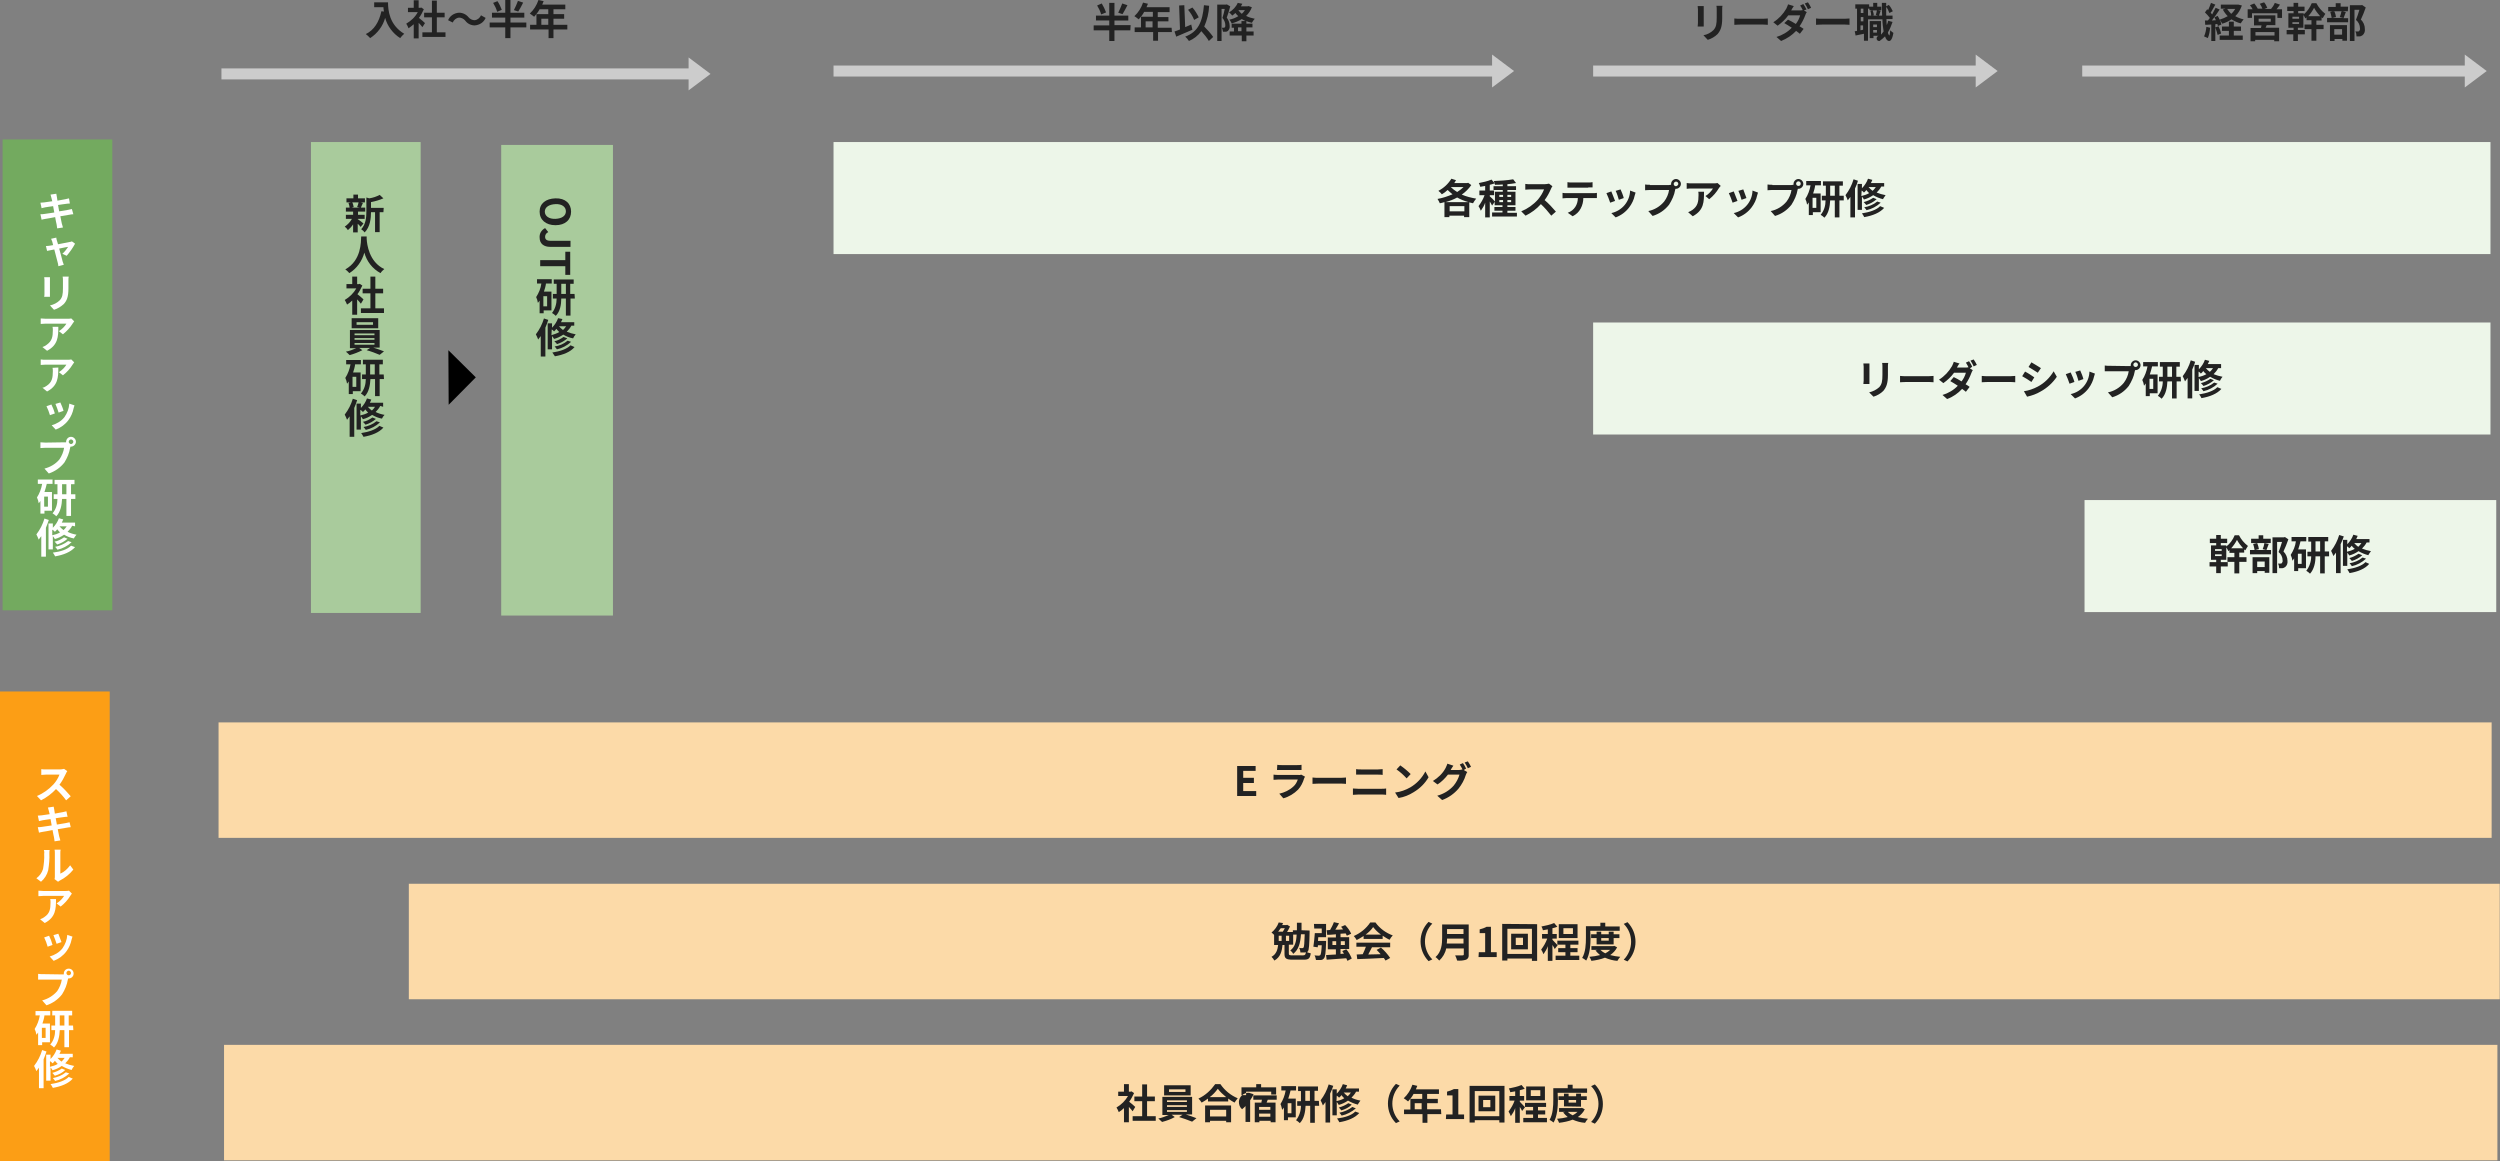 <?xml version="1.0" encoding="utf-8"?>
<!-- Generator: Adobe Illustrator 26.0.2, SVG Export Plug-In . SVG Version: 6.00 Build 0)  -->
<svg version="1.1" id="図" xmlns="http://www.w3.org/2000/svg" xmlns:xlink="http://www.w3.org/1999/xlink" x="0px" y="0px"
	 viewBox="0 0 865.9 402.2" style="enable-background:new 0 0 865.9 402.2;" xml:space="preserve">
<rect x="0" y="0" width="865.9" height="402.2" fill="#808080" stroke="none"/>
<style type="text/css">
	.st0{fill-rule:evenodd;clip-rule:evenodd;fill:#73AA5F;}
	.st1{fill-rule:evenodd;clip-rule:evenodd;fill:#FFFFFF;}
	.st2{fill-rule:evenodd;clip-rule:evenodd;fill:#A9CB9C;}
	.st3{fill-rule:evenodd;clip-rule:evenodd;fill:#222222;}
	.st4{fill-rule:evenodd;clip-rule:evenodd;fill:#EDF6E9;}
	.st5{fill-rule:evenodd;clip-rule:evenodd;fill:#FC9E15;}
	.st6{fill-rule:evenodd;clip-rule:evenodd;}
	.st7{fill-rule:evenodd;clip-rule:evenodd;fill:#CCCCCC;}
	.st8{fill-rule:evenodd;clip-rule:evenodd;fill:#FCDAA8;}
</style>
<path id="長方形_560" class="st0" d="M0.9,48.3h38v163.1h-38V48.3z"/>
<path id="キャリアアップ研修" class="st1" d="M24.9,72.4c-0.4,0.1-0.9,0.2-1.4,0.3c-0.6,0.1-1.8,0.3-3,0.5l-0.4-2.2
	c1.1-0.2,2.2-0.3,2.8-0.4c0.4-0.1,1-0.1,1.3-0.1l-0.3-1.8c-0.3,0.1-0.9,0.2-1.3,0.3c-0.5,0.1-1.6,0.3-2.7,0.5
	c-0.1-0.6-0.2-1.1-0.2-1.3c-0.1-0.3-0.1-0.8-0.2-1.1l-2,0.3c0.1,0.3,0.2,0.7,0.3,1.1l0.3,1.2c-1.2,0.2-2.3,0.3-2.8,0.4
	c-0.4,0-0.8,0.1-1.3,0.1l0.4,1.9c0.4-0.1,0.8-0.2,1.3-0.3c0.4-0.1,1.5-0.2,2.7-0.4l0.4,2.2c-1.4,0.2-2.7,0.4-3.4,0.5
	c-0.5,0.1-1,0.1-1.4,0.1l0.4,1.9c0.3-0.1,0.8-0.2,1.4-0.3c0.6-0.1,1.9-0.3,3.3-0.6c0.2,1.2,0.4,2.1,0.5,2.5c0.1,0.4,0.1,0.9,0.2,1.4
	l2-0.3c-0.1-0.5-0.3-1-0.4-1.4s-0.3-1.4-0.5-2.5c1.2-0.2,2.3-0.4,3-0.5c0.5-0.1,1.1-0.2,1.5-0.2L24.9,72.4z M23.1,88.6
	c1.1-1.3,2.1-2.7,2.9-4.2l-1.1-0.8c-0.2,0.1-0.5,0.2-0.7,0.2c-0.6,0.1-2.4,0.5-4.1,0.8l-0.4-1.3c-0.1-0.3-0.2-0.7-0.2-1l-1.8,0.4
	c0.1,0.3,0.3,0.7,0.4,1c0.1,0.3,0.2,0.7,0.3,1.2c-0.6,0.1-1.1,0.2-1.2,0.2c-0.5,0.1-0.9,0.1-1.3,0.1l0.4,1.7
	c0.4-0.1,1.4-0.3,2.5-0.5c0.5,1.8,1,3.9,1.2,4.6c0.1,0.4,0.2,0.8,0.2,1.2l1.9-0.5c-0.1-0.3-0.3-0.9-0.4-1.1C21.6,90,21,88,20.5,86.1
	c1.5-0.3,2.8-0.6,3.1-0.6c-0.6,0.9-1.2,1.7-2,2.4L23.1,88.6z M15.3,95.9c0,0.3,0.1,0.7,0.1,1v4.7c0,0.4,0,1-0.1,1.2h2
	c0-0.3,0-0.9,0-1.2V97c0-0.4,0-0.7,0-1H15.3z M21.7,95.8c0.1,0.5,0.1,0.9,0.1,1.4v2.6c0,2.2-0.2,3.2-1.1,4.2
	c-0.9,0.9-2.1,1.5-3.4,1.8l1.4,1.5c1.3-0.4,2.4-1.1,3.4-2c1-1.1,1.6-2.4,1.6-5.4v-2.7c0-0.6,0-1,0.1-1.4H21.7L21.7,95.8z
	 M18.2,113.2c0.1,0.4,0.1,0.8,0.1,1.2c0,2.3-0.3,3.7-2.1,5c-0.4,0.3-0.9,0.6-1.5,0.8l1.6,1.3c3.8-2,3.9-4.9,3.9-8.3L18.2,113.2
	L18.2,113.2z M24.7,110.3c-0.5,0.1-0.9,0.1-1.4,0.1h-7.5c-0.6,0-1.1-0.1-1.7-0.1v1.9c0.7,0,1.1-0.1,1.7-0.1h7.2
	c-0.6,1-1.5,1.9-2.6,2.6l1.4,1.1c1.3-1.1,2.5-2.3,3.4-3.8c0.2-0.2,0.3-0.5,0.5-0.7L24.7,110.3z M18.2,127.4c0.1,0.4,0.1,0.8,0.1,1.2
	c0,2.3-0.3,3.8-2.1,5c-0.4,0.3-0.9,0.6-1.5,0.7l1.6,1.3c3.8-2,3.9-4.9,3.9-8.3L18.2,127.4L18.2,127.4z M24.7,124.5
	c-0.5,0.1-0.9,0.1-1.4,0.1h-7.5c-0.6,0-1.1,0-1.7-0.1v1.9c0.7,0,1.1-0.1,1.7-0.1h7.2c-0.6,1-1.5,1.9-2.6,2.6l1.4,1.1
	c1.3-1,2.5-2.3,3.4-3.8c0.2-0.2,0.3-0.5,0.5-0.7L24.7,124.5z M20.9,139.4l-1.7,0.5c0.4,1,0.8,2,1.1,3l1.7-0.6
	C21.9,141.7,21.2,140,20.9,139.4L20.9,139.4z M24,139.8c-0.1,1.7-0.7,3.3-1.7,4.7c-1.1,1.4-2.7,2.3-4.4,2.8l1.4,1.5
	c1.8-0.7,3.3-1.8,4.4-3.3c0.9-1.2,1.5-2.6,1.8-4.1c0.1-0.3,0.2-0.6,0.3-1L24,139.8z M17.8,140.1l-1.7,0.6c0.5,1,0.9,2.1,1.2,3.1
	l1.7-0.6C18.7,142.1,18.3,141.1,17.8,140.1L17.8,140.1z M24.6,153.8c-0.4,0-0.8-0.4-0.8-0.8c0,0,0,0,0,0c0-0.4,0.4-0.8,0.8-0.8
	c0.4,0,0.8,0.4,0.8,0.8C25.4,153.4,25,153.8,24.6,153.8C24.6,153.8,24.6,153.8,24.6,153.8L24.6,153.8z M15.7,153.3
	c-0.5,0-1.2-0.1-1.7-0.1v2c0.4,0,1-0.1,1.7-0.1h6.5c-0.2,1.4-0.8,2.8-1.6,4c-1.3,1.6-3.2,2.7-5.2,3.2l1.5,1.7c2.1-0.7,4-2,5.4-3.8
	c1-1.6,1.7-3.3,2-5.1c0-0.1,0.1-0.3,0.1-0.4c0.1,0,0.1,0,0.2,0c0.9,0,1.7-0.8,1.7-1.7c0-0.9-0.8-1.7-1.7-1.7c-0.9,0-1.6,0.7-1.7,1.6
	c0,0.1,0,0.2,0,0.3c-0.2,0-0.5,0-0.7,0L15.7,153.3L15.7,153.3z M16.6,175.5h-1.3v-3.5h1.3L16.6,175.5L16.6,175.5z M18.2,167.6v-1.5
	h-5.1v1.5h1.5c-0.3,1.7-0.9,3.3-1.8,4.7c0.3,0.6,0.5,1.3,0.6,2c0.2-0.2,0.4-0.5,0.6-0.8v4.4h1.4v-1H18v-6.5h-2.6
	c0.3-0.9,0.6-1.9,0.8-2.8L18.2,167.6L18.2,167.6z M21.5,171.2v-3.5H23v3.5H21.5L21.5,171.2z M26.1,171.2h-1.5v-3.5h1.2v-1.5h-6.9
	v1.5h1v3.5h-1.3v1.6h1.3c0,1.8-0.5,3.6-1.7,5c0.5,0.3,0.9,0.6,1.3,1c1.5-1.5,1.9-3.9,2-6H23v5.9h1.6v-5.9h1.5L26.1,171.2L26.1,171.2
	z M15.4,179.6c-0.6,2-1.5,3.8-2.8,5.5c0.3,0.6,0.6,1.2,0.8,1.8c0.3-0.4,0.6-0.8,0.9-1.2v7.1h1.6v-10c0.4-0.9,0.7-1.8,1-2.7
	L15.4,179.6z M18.2,183.5c0.3,0.2,0.6,0.4,0.8,0.7c0.3-0.3,0.6-0.5,0.8-0.9c0.3,0.4,0.7,0.8,1,1.1c-0.8,0.5-1.8,0.8-2.7,1V183.5z
	 M23.1,182.3c-0.3,0.5-0.7,0.9-1.1,1.3c-0.5-0.4-1-0.8-1.4-1.3H23.1L23.1,182.3z M26,182.3V181h-4.6c0.2-0.3,0.3-0.7,0.5-1.1
	l-1.5-0.4c-0.4,1.2-1.2,2.4-2.1,3.3v-1.5h-1.5v9h1.5v-4.6c0.3,0.3,0.5,0.7,0.7,1c1.1-0.3,2.2-0.8,3.2-1.5c1,0.6,2.2,1.1,3.4,1.3
	c0.2-0.5,0.6-0.9,0.9-1.3c-1.1-0.2-2.1-0.5-3.1-1c0.6-0.6,1.2-1.3,1.6-2.1L26,182.3L26,182.3z M23.6,187.4c-1.3,1-2.9,1.7-4.5,2
	c0.3,0.3,0.6,0.7,0.8,1c1.8-0.4,3.5-1.3,4.9-2.6L23.6,187.4z M22.2,186.1c-1,0.7-2.1,1.3-3.3,1.5c0.3,0.3,0.6,0.6,0.9,1
	c1.3-0.4,2.6-1.1,3.6-2L22.2,186.1z M24.6,189c-1.2,1.3-3.7,2.1-6.3,2.4c0.3,0.4,0.6,0.9,0.8,1.3c2.9-0.5,5.4-1.5,6.9-3.2L24.6,189z
	"/>
<path id="長方形_560_のコピー_2" class="st2" d="M107.7,49.2h38v163.1h-38V49.2z"/>
<path id="新人社員研修" class="st3" d="M124.2,70.1c-0.1,0.5-0.3,1.1-0.5,1.6l0.9,0.2h-2.8l0.7-0.2c-0.1-0.5-0.2-1.1-0.5-1.6
	H124.2L124.2,70.1z M124,75.8h2.3v-1.4H124v-1.1h2.5v-1.4H125c0.2-0.4,0.4-1,0.7-1.6l-0.8-0.2h1.5v-1.4H124v-1.3h-1.6v1.3H120v1.4
	h1.6l-0.9,0.2c0.2,0.5,0.3,1,0.4,1.6h-1.3v1.4h2.5v1.1h-2.5v1.4h2.1c-0.6,1.1-1.5,2-2.5,2.7c0.4,0.3,0.8,0.7,1.1,1.2
	c0.7-0.6,1.3-1.2,1.8-2v2.8h1.6v-3c0.4,0.3,0.7,0.7,1,1.1l1-1.2c-0.3-0.3-1.5-1.2-2-1.5L124,75.8L124,75.8z M132.9,72h-4.4v-2
	c1.5-0.3,2.9-0.7,4.3-1.3l-1.3-1.2c-1.1,0.6-2.3,1-3.6,1.2l-1-0.3v4.9c0,2-0.2,4.4-1.8,6.1c0.5,0.3,0.9,0.7,1.2,1.1
	c1.9-1.9,2.2-4.9,2.2-7h1.4v6.9h1.6v-6.9h1.3L132.9,72L132.9,72z M125.1,81.9c-0.1,1.9,0.1,8.3-5.5,11.4c0.5,0.4,1,0.8,1.4,1.3
	c2.6-1.6,4.4-4.2,5.2-7.1c0.8,3,2.8,5.6,5.6,7.1c0.3-0.5,0.8-1,1.3-1.4c-5.3-2.5-6-8.6-6.1-10.5c0-0.3,0-0.6,0-0.8H125.1z
	 M125.9,103.7c-0.3-0.3-1.4-1.3-2.1-1.8c0.7-0.9,1.2-2,1.7-3l-0.9-0.6l-0.3,0.1h-0.6v-2.6H122v2.6h-2v1.5h3.4c-0.9,1.6-2.3,3-4,4
	c0.3,0.5,0.6,1,0.8,1.6c0.6-0.4,1.2-0.8,1.8-1.4v4.9h1.7v-5.3c0.5,0.5,1,1.1,1.3,1.5L125.9,103.7z M130,106.8v-5.2h2.7V100H130v-4.2
	h-1.7v4.2h-2.7v1.6h2.7v5.2H125v1.6h8v-1.6H130L130,106.8z M129.2,112.5h-5.7v-0.9h5.7V112.5z M131,110.2h-9.2v3.5h9.2V110.2z
	 M122.8,118.8h6.9v0.6h-6.9V118.8z M122.8,117.1h6.9v0.6h-6.9V117.1z M122.8,115.5h6.9v0.6h-6.9V115.5z M131.5,120.6v-6.3h-10.3v6.3
	h2.2c-1.2,0.5-2.4,1-3.6,1.2c0.5,0.4,0.9,0.8,1.3,1.2c1.5-0.4,3-1,4.4-1.7l-1.1-0.8h3.8l-1.2,0.8c1.5,0.4,3.1,1,4.5,1.6l1.5-1.2
	c-1-0.4-2.4-0.9-3.7-1.3H131.5L131.5,120.6z M123.4,134h-1.3v-3.5h1.3V134z M125,126.2v-1.5h-5.1v1.5h1.5c-0.3,1.7-0.9,3.3-1.8,4.7
	c0.3,0.6,0.5,1.3,0.6,2c0.2-0.2,0.4-0.5,0.6-0.8v4.4h1.4v-1h2.7V129h-2.6c0.3-0.9,0.6-1.9,0.7-2.8H125L125,126.2z M128.2,129.7v-3.5
	h1.6v3.5H128.2z M132.9,129.7h-1.5v-3.5h1.2v-1.6h-6.9v1.6h1v3.5h-1.3v1.6h1.3c0,1.8-0.5,3.6-1.7,5c0.5,0.3,0.9,0.6,1.3,1
	c1.5-1.5,1.9-3.9,2-6h1.6v5.9h1.6v-5.9h1.5L132.9,129.7L132.9,129.7z M122.2,138.1c-0.6,2-1.5,3.8-2.8,5.5c0.3,0.6,0.6,1.2,0.8,1.8
	c0.3-0.4,0.6-0.8,0.9-1.2v7.1h1.6v-10c0.4-0.9,0.7-1.8,1-2.7L122.2,138.1z M124.9,142c0.3,0.2,0.6,0.4,0.8,0.7
	c0.3-0.3,0.6-0.5,0.8-0.9c0.3,0.4,0.7,0.8,1,1.1c-0.8,0.5-1.8,0.8-2.7,1V142L124.9,142z M129.9,140.9c-0.3,0.5-0.7,0.9-1.1,1.3
	c-0.5-0.4-1-0.8-1.4-1.3H129.9z M132.7,140.9v-1.4h-4.6c0.2-0.3,0.3-0.7,0.5-1.1l-1.5-0.4c-0.4,1.2-1.2,2.4-2.1,3.3v-1.5h-1.5v9h1.5
	v-4.6c0.3,0.3,0.5,0.7,0.7,1c1.1-0.3,2.2-0.8,3.2-1.5c1,0.6,2.2,1.1,3.4,1.3c0.2-0.5,0.5-0.9,0.9-1.3c-1.1-0.2-2.1-0.5-3.1-1
	c0.6-0.6,1.2-1.3,1.6-2.1L132.7,140.9L132.7,140.9z M130.4,145.9c-1.3,1.1-2.9,1.7-4.5,2c0.3,0.3,0.6,0.7,0.8,1
	c1.8-0.4,3.5-1.3,4.9-2.6L130.4,145.9z M129,144.6c-1,0.7-2.1,1.3-3.3,1.5c0.3,0.3,0.6,0.6,0.9,1c1.3-0.4,2.6-1.1,3.6-2L129,144.6z
	 M131.4,147.5c-1.2,1.3-3.7,2.1-6.3,2.5c0.3,0.4,0.6,0.9,0.8,1.3c2.9-0.5,5.4-1.5,6.9-3.2L131.4,147.5z"/>
<path id="長方形_560_のコピー_3" class="st2" d="M173.6,50.2h38.7v163h-38.7V50.2z"/>
<path id="OJT研修" class="st3" d="M186.9,73.3c0,2.8,2.1,4.7,5.5,4.7s5.4-1.9,5.4-4.7s-2-4.7-5.4-4.6S186.9,70.5,186.9,73.3z
	 M188.7,73.3c0-1.5,1.4-2.5,3.7-2.6s3.6,1,3.6,2.5s-1.3,2.5-3.6,2.6S188.7,74.8,188.7,73.3z M186.9,82.3c0,2.2,1.6,3.2,3.6,3.2
	l7.1,0l0-2.1l-6.9,0c-1.4,0-1.9-0.5-1.9-1.4c0-0.7,0.4-1.3,1.1-1.6l-1.1-1.4C187.5,79.7,186.8,80.9,186.9,82.3z M187.1,90.1l0,2.1
	l8.7,0l0,3l1.7,0l0-8l-1.7,0l0,2.9L187.1,90.1z M189.5,106.1l-1.3,0l0-3.5h1.3L189.5,106.1z M191.1,98.2l0-1.5l-5.1,0l0,1.5h1.5
	c-0.2,1.7-0.9,3.3-1.8,4.7c0.3,0.6,0.5,1.3,0.6,2c0.2-0.2,0.4-0.5,0.6-0.8l0,4.4l1.4,0v-1l2.7,0l0-6.5l-2.6,0
	c0.3-0.9,0.6-1.9,0.7-2.8L191.1,98.2z M194.4,101.8l0-3.5l1.6,0l0,3.5H194.4z M199,101.8l-1.5,0l0-3.5l1.2,0l0-1.5l-6.9,0l0,1.5h1
	l0,3.5l-1.3,0l0,1.6l1.3,0c0,1.8-0.5,3.6-1.6,5c0.5,0.3,0.9,0.6,1.3,1c1.5-1.5,1.9-3.9,1.9-6l1.6,0l0,5.9h1.6l0-5.9h1.5L199,101.8z
	 M188.4,110.3c-0.6,2-1.5,3.8-2.8,5.5c0.3,0.6,0.6,1.2,0.8,1.8c0.3-0.4,0.6-0.8,0.9-1.2l0,7.1h1.6l0-10c0.4-0.9,0.7-1.8,1-2.7
	L188.4,110.3z M191.1,114.1c0.3,0.2,0.6,0.4,0.8,0.7c0.3-0.3,0.6-0.6,0.8-0.9c0.3,0.4,0.7,0.8,1,1.1c-0.8,0.5-1.8,0.8-2.7,1.1
	L191.1,114.1z M196.1,113c-0.3,0.5-0.7,0.9-1.1,1.3c-0.5-0.4-1-0.8-1.4-1.3L196.1,113z M198.9,113v-1.4l-4.6,0
	c0.2-0.3,0.3-0.7,0.5-1.1l-1.5-0.3c-0.4,1.2-1.2,2.4-2.1,3.3l0-1.5l-1.5,0l0,9l1.5,0l0-4.6c0.3,0.3,0.5,0.7,0.7,1
	c1.1-0.3,2.2-0.8,3.2-1.5c1,0.6,2.2,1.1,3.4,1.3c0.2-0.5,0.5-0.9,0.9-1.4c-1.1-0.2-2.1-0.5-3.1-0.9c0.6-0.6,1.2-1.3,1.6-2.1H198.9
	L198.9,113z M196.6,118c-1.3,1.1-2.9,1.8-4.5,2c0.3,0.3,0.6,0.7,0.8,1c1.8-0.4,3.5-1.3,4.9-2.6L196.6,118z M195.2,116.7
	c-1,0.7-2.1,1.3-3.2,1.5c0.3,0.3,0.7,0.6,0.9,1c1.3-0.4,2.6-1.1,3.6-2L195.2,116.7z M197.6,119.6c-1.2,1.3-3.7,2.1-6.3,2.5
	c0.3,0.4,0.6,0.9,0.9,1.3c2.9-0.5,5.4-1.5,6.8-3.2L197.6,119.6z"/>
<path id="長方形_560_のコピー_5" class="st4" d="M288.7,49.2h573.9V88H288.7V49.2z"/>
<path id="長方形_560_のコピー_6" class="st4" d="M551.8,111.7h310.8v38.8H551.8V111.7z"/>
<path id="長方形_560_のコピー_7" class="st4" d="M722,173.2h142.6V212H722V173.2z"/>
<path id="長方形_560_のコピー" class="st5" d="M0,239.5h38v162.8H0V239.5z"/>
<path id="スキルアップ研修" class="st1" d="M22.2,266.3c-0.5,0.1-1,0.2-1.4,0.2h-4.9c-0.5,0-1.1,0-1.6-0.1v2
	c0.3,0,1.1-0.1,1.6-0.1h4.7c-0.5,1.3-1.2,2.4-2.1,3.4c-1.6,1.7-3.5,3.1-5.7,4l1.4,1.5c2-1,3.7-2.3,5.2-3.9c1.3,1.2,2.5,2.5,3.5,3.9
	l1.6-1.4c-1.2-1.4-2.5-2.8-3.9-4c0.9-1.2,1.6-2.5,2.2-3.8c0.1-0.3,0.3-0.6,0.5-0.9L22.2,266.3z M24.1,284.8
	c-0.4,0.1-0.9,0.2-1.4,0.3c-0.6,0.1-1.8,0.3-3,0.5l-0.4-2.2c1.1-0.2,2.2-0.3,2.8-0.4c0.4-0.1,1-0.1,1.3-0.1L23,281
	c-0.3,0.1-0.9,0.2-1.3,0.3c-0.5,0.1-1.6,0.3-2.7,0.5c-0.1-0.6-0.2-1.1-0.2-1.3c-0.1-0.3-0.1-0.8-0.2-1.1l-2,0.3
	c0.1,0.3,0.2,0.7,0.3,1.1l0.3,1.2c-1.2,0.2-2.3,0.3-2.8,0.4c-0.4,0-0.8,0.1-1.3,0.1l0.4,1.9c0.4-0.1,0.8-0.2,1.3-0.3
	c0.4-0.1,1.5-0.2,2.7-0.4l0.4,2.2c-1.4,0.2-2.7,0.4-3.4,0.5c-0.5,0.1-1,0.1-1.4,0.1l0.4,1.9c0.3-0.1,0.8-0.2,1.4-0.3
	s1.9-0.3,3.3-0.6c0.2,1.2,0.4,2.1,0.5,2.5c0.1,0.4,0.1,0.9,0.2,1.4l2-0.3c-0.1-0.5-0.3-1-0.4-1.4s-0.3-1.4-0.5-2.5
	c1.2-0.2,2.3-0.4,3-0.5c0.5-0.1,1.1-0.2,1.5-0.2L24.1,284.8z M14.2,305.4c1.2-1,2.1-2.4,2.5-4c0.3-1.9,0.5-3.9,0.4-5.8
	c0-0.4,0-0.8,0.1-1.2h-2c0.1,0.4,0.2,0.8,0.1,1.3c0.1,1.8-0.1,3.6-0.4,5.3c-0.4,1.3-1.2,2.4-2.3,3.2L14.2,305.4z M20.1,305.4
	c0.2-0.1,0.4-0.3,0.6-0.4c1.8-0.9,3.4-2.2,4.7-3.8l-1.1-1.5c-0.9,1.2-2,2.3-3.4,2.9v-7.1c0-0.4,0-0.8,0.1-1.2h-2.1
	c0.1,0.4,0.1,0.8,0.1,1.2v8c0,0.3,0,0.7-0.1,1L20.1,305.4z M17.4,311.4c0.1,0.4,0.1,0.8,0.1,1.2c0,2.3-0.3,3.8-2.1,5
	c-0.4,0.3-0.9,0.6-1.5,0.8l1.6,1.3c3.8-2,3.9-4.9,3.9-8.3L17.4,311.4L17.4,311.4z M23.9,308.5c-0.5,0.1-0.9,0.1-1.4,0.1H15
	c-0.6,0-1.1-0.1-1.7-0.1v1.9c0.7,0,1.1-0.1,1.7-0.1h7.2c-0.6,1-1.5,1.9-2.6,2.6l1.4,1.1c1.3-1,2.5-2.3,3.4-3.8
	c0.1-0.2,0.4-0.5,0.5-0.7L23.9,308.5z M20.2,323.4l-1.7,0.5c0.4,1,0.8,2,1.1,3l1.7-0.6C21.1,325.8,20.4,324,20.2,323.4L20.2,323.4z
	 M23.3,323.8c-0.1,1.7-0.7,3.3-1.7,4.7c-1.1,1.4-2.7,2.3-4.4,2.8l1.4,1.5c1.8-0.7,3.3-1.8,4.4-3.3c0.9-1.2,1.5-2.6,1.8-4.1
	c0.1-0.3,0.2-0.6,0.3-1L23.3,323.8z M17,324.1l-1.7,0.6c0.5,1,0.9,2.1,1.2,3.2l1.7-0.6C17.9,326.2,17.5,325.1,17,324.1L17,324.1z
	 M23.8,337.8c-0.4,0-0.8-0.3-0.8-0.8c0,0,0,0,0,0c0-0.4,0.4-0.8,0.8-0.8c0,0,0,0,0,0c0.4,0,0.8,0.4,0.8,0.8
	C24.6,337.5,24.2,337.8,23.8,337.8C23.8,337.8,23.8,337.8,23.8,337.8L23.8,337.8z M14.9,337.4c-0.6,0-1.1,0-1.7-0.1v2
	c0.4,0,1,0,1.7,0h6.5c-0.2,1.4-0.8,2.8-1.6,4c-1.4,1.6-3.2,2.7-5.2,3.2l1.5,1.7c2.1-0.7,4-2,5.4-3.8c1-1.6,1.7-3.3,2-5.1
	c0-0.1,0.1-0.3,0.1-0.4c0.1,0,0.1,0,0.2,0c0.9,0,1.7-0.7,1.7-1.7c0-0.9-0.7-1.7-1.7-1.7c-0.9,0-1.7,0.7-1.7,1.7c0,0.1,0,0.2,0,0.3
	c-0.2,0-0.5,0-0.7,0L14.9,337.4L14.9,337.4z M15.8,359.5h-1.3V356h1.3L15.8,359.5L15.8,359.5z M17.4,351.7v-1.5h-5.1v1.5h1.5
	c-0.3,1.7-0.9,3.3-1.8,4.7c0.3,0.6,0.5,1.3,0.6,2c0.2-0.2,0.4-0.5,0.6-0.8v4.4h1.4v-1h2.7v-6.5h-2.6c0.3-0.9,0.6-1.9,0.7-2.8
	L17.4,351.7L17.4,351.7z M20.7,355.2v-3.5h1.6v3.5H20.7z M25.3,355.2h-1.5v-3.5h1.2v-1.6h-6.9v1.6h1v3.5h-1.3v1.6h1.3
	c0,1.8-0.5,3.6-1.7,5c0.5,0.3,0.9,0.6,1.3,1c1.5-1.5,1.9-3.9,2-6h1.6v5.9h1.6v-5.9h1.5L25.3,355.2L25.3,355.2z M14.6,363.7
	c-0.6,2-1.5,3.8-2.8,5.5c0.3,0.6,0.6,1.2,0.8,1.8c0.3-0.4,0.6-0.8,0.9-1.2v7.1h1.6v-10c0.4-0.9,0.7-1.8,1-2.7L14.6,363.7z
	 M17.4,367.6c0.3,0.2,0.6,0.4,0.8,0.7c0.3-0.3,0.6-0.5,0.8-0.9c0.3,0.4,0.7,0.8,1,1.1c-0.8,0.5-1.8,0.8-2.7,1V367.6L17.4,367.6z
	 M22.4,366.4c-0.3,0.5-0.7,0.9-1.1,1.3c-0.5-0.4-1-0.8-1.4-1.3H22.4z M25.2,366.4V365h-4.6c0.2-0.3,0.3-0.7,0.5-1.1l-1.5-0.4
	c-0.4,1.2-1.2,2.4-2.1,3.3v-1.5h-1.5v9h1.5v-4.6c0.3,0.3,0.5,0.7,0.7,1c1.1-0.3,2.2-0.8,3.2-1.5c1,0.6,2.2,1.1,3.4,1.4
	c0.2-0.5,0.5-0.9,0.9-1.4c-1.1-0.2-2.1-0.5-3.1-0.9c0.6-0.6,1.2-1.3,1.6-2.1H25.2L25.2,366.4z M22.8,371.4c-1.3,1.1-2.9,1.7-4.5,2
	c0.3,0.3,0.6,0.7,0.8,1c1.8-0.4,3.5-1.3,4.9-2.6L22.8,371.4z M21.4,370.1c-1,0.7-2.1,1.2-3.3,1.5c0.3,0.3,0.6,0.6,0.9,1
	c1.3-0.4,2.6-1,3.6-2L21.4,370.1z M23.8,373c-1.2,1.3-3.7,2.1-6.3,2.5c0.3,0.4,0.6,0.8,0.8,1.3c2.9-0.5,5.4-1.5,6.9-3.2L23.8,373z"
	/>
<path id="多角形_574" class="st6" d="M164.8,130.7l-9.4,9.5l-0.1-18.9L164.8,130.7z"/>
<path id="シェイプ_576" class="st7" d="M76.7,27.5v-3.8h161.8v-3.8l7.6,5.7l-7.6,5.7v-3.8L76.7,27.5L76.7,27.5z"/>
<path id="_社_半年" class="st3" d="M129.6,0.8v1.7h3.2c0,0.5,0.1,1,0.2,1.5l-0.9-0.1c-0.8,3.7-2.5,6.5-5.4,7.9
	c0.5,0.4,1.1,0.9,1.5,1.4c2.5-1.6,4.4-4.1,5.2-7c0.8,2.9,2.7,5.4,5.2,7c0.4-0.5,0.8-1,1.4-1.5c-5.2-3.1-5.6-8.2-5.6-10.9L129.6,0.8
	L129.6,0.8z M147.2,8c-0.3-0.3-1.4-1.3-2.1-1.8c0.7-0.9,1.2-1.9,1.7-3l-0.9-0.6l-0.3,0.1H145V0.1h-1.7v2.6h-2v1.5h3.4
	c-0.9,1.7-2.3,3-4,4c0.3,0.5,0.6,1,0.8,1.6c0.6-0.4,1.2-0.9,1.8-1.4v4.9h1.7V7.9c0.5,0.5,1,1.1,1.3,1.5L147.2,8z M151.3,11.2V6h2.7
	V4.4h-2.7V0.2h-1.7v4.2h-2.7V6h2.7v5.2h-3.3v1.6h8v-1.6H151.3L151.3,11.2z M164.4,8.8c1.7-0.1,3.2-1.1,3.8-2.6l-1.6-0.9
	c-0.4,0.9-1.2,1.6-2.2,1.7c-0.8,0-1.6-0.4-2.1-1c-0.8-1-2-1.6-3.3-1.6c-1.7,0.1-3.2,1.1-3.8,2.6l1.6,0.8c0.4-0.9,1.2-1.6,2.2-1.7
	c0.8,0,1.6,0.4,2.1,1C161.9,8.2,163.1,8.8,164.4,8.8L164.4,8.8z M179.4,0.3c-0.4,1.1-0.9,2.2-1.4,3.2l1.5,0.5c0.6-1,1.2-2,1.7-3.1
	L179.4,0.3z M173.8,3.4c-0.4-1.1-0.9-2.1-1.5-3l-1.5,0.6c0.6,1,1.1,2,1.4,3.1L173.8,3.4z M182.3,7.8h-5.5V6.1h4.8V4.4h-4.8V0H175
	v4.4h-4.6v1.7h4.6v1.7h-5.4v1.7h5.4v3.7h1.8V9.5h5.5V7.8z M187.5,8.6V6.5h2.4v2.1H187.5L187.5,8.6z M196.5,8.6h-4.8V6.5h3.7V4.9
	h-3.7V3.2h4.1V1.6h-8c0.2-0.4,0.3-0.8,0.5-1.2L186.5,0c-0.6,1.8-1.6,3.4-3,4.7c0.5,0.3,1,0.7,1.5,1.1c0.7-0.8,1.4-1.6,1.9-2.6h3v1.7
	h-4.1v3.7h-2.2v1.6h6.4v3h1.7v-3h4.8L196.5,8.6L196.5,8.6z"/>
<path id="シェイプ_576_のコピー" class="st7" d="M288.7,26.5v-3.8h228.1v-3.8l7.6,5.7l-7.6,5.7v-3.8L288.7,26.5L288.7,26.5z
	"/>
<path id="シェイプ_576_のコピー_2" class="st7" d="M551.8,26.5v-3.8h132.5v-3.8l7.6,5.7l-7.6,5.7v-3.8L551.8,26.5
	L551.8,26.5z"/>
<path id="半年以降" class="st3" d="M388.7,1.2c-0.4,1.1-0.9,2.2-1.4,3.2l1.5,0.5c0.6-1,1.2-2.1,1.7-3.1L388.7,1.2z M383.1,4.3
	c-0.4-1.1-0.9-2.1-1.5-3.1L380,1.9c0.6,1,1.1,2,1.4,3.1L383.1,4.3z M391.6,8.7H386V7.1h4.8V5.4H386V1h-1.8v4.4h-4.6v1.7h4.6v1.7
	h-5.4v1.7h5.4v3.7h1.8v-3.7h5.5L391.6,8.7L391.6,8.7z M396.8,9.6V7.4h2.4v2.1H396.8z M405.8,9.6H401V7.4h3.7V5.9H401V4.2h4.1V2.5h-8
	c0.2-0.4,0.3-0.8,0.5-1.2l-1.7-0.4c-0.6,1.8-1.6,3.4-3,4.7c0.5,0.3,1,0.7,1.5,1.1c0.7-0.8,1.4-1.6,1.9-2.6h3v1.7h-4.1v3.7h-2.2v1.6
	h6.4v3h1.7v-3h4.8L405.8,9.6L405.8,9.6z M415.2,6c-0.6-1.2-1.3-2.4-2.2-3.4l-1.5,0.8c0.9,1.1,1.6,2.2,2.1,3.5L415.2,6z M412.6,8.5
	c-0.7,0.3-1.4,0.6-2.1,0.9l-0.3-7.6l-1.8,0.1l0.3,8.3c-0.7,0.3-1.3,0.5-1.9,0.7l0.6,1.8c1.6-0.7,3.7-1.6,5.6-2.4L412.6,8.5z
	 M420.2,12.8c-0.9-1.3-2-2.5-3.1-3.6c1-2.3,1.6-4.7,1.7-7.2L417,1.8c-0.5,5.8-2,9.2-6.5,10.9c0.5,0.4,0.9,0.9,1.3,1.5
	c1.7-0.7,3.2-1.9,4.3-3.4c1,1.1,1.9,2.2,2.6,3.4L420.2,12.8z M424.9,1.5l-0.2,0.1h-3.1v12.6h1.5V3.1h1.1c-0.2,1-0.5,2.2-0.8,3.1
	c0.6,0.7,1,1.6,1,2.5c0,0.3,0,0.6-0.2,0.8c-0.1,0.1-0.3,0.1-0.4,0.1c-0.2,0-0.4,0-0.6,0c0.2,0.4,0.3,0.9,0.4,1.4c0.3,0,0.6,0,0.9,0
	c0.3,0,0.6-0.1,0.8-0.3c0.5-0.5,0.7-1.1,0.6-1.8c0-1-0.4-2-1-2.8c0.4-1.1,0.9-2.6,1.2-3.9L424.9,1.5z M430,10.8h-1.2V9.5h1.2V10.8z
	 M431.2,3.5c-0.3,0.5-0.7,0.9-1.1,1.3c-0.5-0.4-0.8-0.8-1.2-1.3H431.2L431.2,3.5z M432.4,2.1l-0.3,0.1h-2.3c0.2-0.3,0.3-0.6,0.5-0.9
	L428.7,1c-0.6,1.4-1.7,2.5-3,3.3c0.4,0.3,0.8,0.7,1.1,1.1c0.4-0.3,0.8-0.6,1.1-0.9c0.3,0.4,0.6,0.8,1,1.1c-1,0.6-2,1-3.1,1.2
	c0.3,0.4,0.6,0.8,0.8,1.3c1.2-0.3,2.4-0.8,3.5-1.5c0.4,0.2,0.8,0.5,1.3,0.7H430v0.9h-3.4v1.4h0.8v1.3h-1.5v1.4h4.2v2h1.6v-2h2.5
	v-1.4h-2.5V9.5h2.1V8.2h-2.1V7.3c0.6,0.3,1.2,0.4,1.9,0.6c0.3-0.5,0.6-1,1-1.4c-1-0.2-2.1-0.5-3-1c0.9-0.8,1.6-1.9,2-3L432.4,2.1z"
	/>
<path id="各種ステップアップ研修" class="st3" d="M500.7,70c1.4-0.4,2.8-0.9,4-1.6c1.2,0.7,2.5,1.2,3.9,1.6H500.7z
	 M502.1,73.2v-1.8h5.1v1.8H502.1z M506.9,64.8c-0.6,0.6-1.4,1.2-2.2,1.7c-0.8-0.5-1.5-1-2.2-1.7H506.9L506.9,64.8z M508.5,63.3
	l-0.3,0.1h-4.5c0.2-0.3,0.4-0.6,0.6-1l-1.6-0.5c-1.1,1.8-2.6,3.2-4.5,4.2c0.5,0.4,0.9,0.8,1.2,1.2c0.7-0.4,1.4-0.9,2-1.5
	c0.5,0.5,1.1,1,1.7,1.5c-1.7,0.7-3.4,1.3-5.2,1.6c0.3,0.5,0.6,1,0.8,1.5c0.5-0.1,1.1-0.2,1.6-0.4v5.2h1.7v-0.5h5.1v0.5h1.8v-5.1
	c0.4,0.1,0.9,0.2,1.3,0.3c0.3-0.6,0.7-1.1,1.1-1.6c-1.7-0.3-3.4-0.7-5-1.4c1.3-0.9,2.4-2,3.3-3.3L508.5,63.3z M519.3,70v-0.7h1.3V70
	H519.3z M519.3,67.5h1.3v0.7h-1.3V67.5z M523.4,67.5v0.7h-1.3v-0.7H523.4z M523.4,70h-1.3v-0.7h1.3V70z M522.1,73.7V73h2.8v-1.3
	h-2.8v-0.6h2.8v-4.7h-2.8v-0.6h3v-1.3h-3v-0.7c1-0.1,2-0.2,3-0.4l-1-1.3c-2.2,0.4-4.5,0.5-6.7,0.6c0.2,0.4,0.3,0.8,0.4,1.3
	c0.8,0,1.8,0,2.7-0.1v0.6h-3.2v1.3h3.2v0.6h-2.7v3.4c-0.3-0.4-1.4-1.5-1.8-1.8v-0.4h1.5V66H516v-2c0.6-0.1,1.1-0.3,1.7-0.5l-1.1-1.3
	c-1.4,0.6-2.9,0.9-4.4,1.2c0.2,0.4,0.4,0.8,0.5,1.3c0.6-0.1,1.1-0.2,1.7-0.3V66h-2v1.6h1.8c-0.5,1.4-1.2,2.6-2.1,3.8
	c0.3,0.5,0.6,1,0.8,1.6c0.6-0.9,1.2-1.8,1.5-2.8v5.1h1.6v-5.5c0.3,0.5,0.6,0.9,0.8,1.4l0.9-1.3v1.2h2.7v0.6h-2.8V73h2.8v0.6h-3.6V75
	h8.6v-1.3L522.1,73.7L522.1,73.7z M536.5,63.6c-0.5,0.1-1,0.2-1.5,0.2h-5c-0.6,0-1.1,0-1.7-0.1v2c0.3,0,1.1-0.1,1.7-0.1h4.8
	c-0.5,1.3-1.2,2.4-2.1,3.5c-1.6,1.8-3.6,3.2-5.8,4.1l1.5,1.5c2-1,3.8-2.3,5.3-4c1.3,1.2,2.5,2.6,3.6,4l1.6-1.4
	c-1.2-1.4-2.5-2.8-3.9-4c0.9-1.2,1.6-2.5,2.2-3.9c0.1-0.3,0.3-0.6,0.5-0.9L536.5,63.6z M550.1,64.9c0.5,0,1,0,1.5,0v-1.8
	c-0.5,0.1-1,0.1-1.5,0.1h-5.7c-0.5,0-1,0-1.5-0.1V65c0.4,0,1,0,1.5,0H550.1L550.1,64.9z M542.6,66.9c-0.4,0-0.9,0-1.4-0.1v1.9
	c0.4,0,0.9-0.1,1.4-0.1h3.9c0,1.1-0.3,2.2-0.9,3.1c-0.6,0.9-1.5,1.6-2.6,2l1.7,1.2c1.2-0.6,2.2-1.5,2.8-2.7c0.6-1.1,0.9-2.4,0.9-3.6
	h3.4c0.4,0,0.9,0,1.3,0v-1.8c-0.4,0.1-0.9,0.1-1.3,0.1H542.6L542.6,66.9z M561.3,65.6l-1.7,0.5c0.5,1,0.8,2.1,1.1,3.1l1.7-0.6
	C562.3,68,561.6,66.2,561.3,65.6L561.3,65.6z M564.6,66c-0.1,3.8-2.8,7-6.5,7.8l1.5,1.5c1.9-0.7,3.5-1.9,4.7-3.5
	c0.9-1.2,1.6-2.6,1.9-4.1c0.1-0.3,0.2-0.6,0.3-1L564.6,66z M558.1,66.3l-1.7,0.6c0.5,1.1,0.9,2.1,1.3,3.3l1.7-0.6
	C559.1,68.8,558.4,67.1,558.1,66.3L558.1,66.3z M580.5,64.5c-0.5,0-0.8-0.4-0.8-0.8c0-0.4,0.4-0.8,0.8-0.8c0.5,0,0.8,0.4,0.8,0.8
	c0,0,0,0,0,0C581.3,64.1,580.9,64.4,580.5,64.5L580.5,64.5z M571.5,64c-0.6,0-1.1,0-1.7-0.1v2c0.4,0,1-0.1,1.7-0.1h6.6
	c-0.2,1.4-0.8,2.8-1.7,4c-1.4,1.7-3.4,2.9-5.5,3.3l1.5,1.7c2.3-0.7,4.2-2,5.7-3.9c1-1.6,1.8-3.3,2.1-5.1l0.1-0.4c0.1,0,0.1,0,0.2,0
	c0.9,0,1.7-0.8,1.7-1.7c0-0.9-0.8-1.7-1.7-1.7c-0.9,0-1.7,0.8-1.7,1.7c0,0.1,0,0.2,0,0.3c-0.3,0-0.5,0.1-0.8,0.1H571.5L571.5,64z
	 M588.2,66.3c0.1,0.4,0.1,0.8,0.1,1.3c0,2.3-0.3,3.8-2.1,5.1c-0.4,0.3-1,0.6-1.5,0.8l1.6,1.4c3.9-2.1,3.9-5,3.9-8.5H588.2
	L588.2,66.3z M594.9,63.4c-0.5,0.1-0.9,0.1-1.4,0.1h-7.6c-0.6,0-1.2,0-1.7-0.1v2c0.7-0.1,1.1-0.1,1.7-0.1h7.4
	c-0.7,1.1-1.6,2-2.6,2.6L592,69c1.4-1.1,2.5-2.4,3.4-3.9c0.2-0.3,0.4-0.5,0.6-0.7L594.9,63.4z M603.8,65.6l-1.7,0.5
	c0.5,1,0.8,2.1,1.1,3.1l1.7-0.6C604.7,68,604,66.2,603.8,65.6L603.8,65.6z M607,66c-0.1,3.8-2.8,7-6.5,7.8l1.5,1.5
	c1.9-0.7,3.5-1.9,4.7-3.5c0.9-1.2,1.6-2.6,1.9-4.1c0.1-0.3,0.2-0.6,0.3-1L607,66z M600.5,66.3l-1.7,0.6c0.5,1.1,0.9,2.1,1.3,3.3
	l1.7-0.6C601.5,68.8,600.8,67.1,600.5,66.3L600.5,66.3z M622.9,64.4c-0.5,0-0.8-0.4-0.8-0.8c0-0.4,0.4-0.8,0.8-0.8
	c0.5,0,0.8,0.4,0.8,0.8c0,0,0,0,0,0C623.7,64.1,623.4,64.4,622.9,64.4z M613.9,64c-0.6,0-1.1,0-1.7-0.1v2c0.4,0,1-0.1,1.7-0.1h6.6
	c-0.2,1.4-0.8,2.8-1.7,4c-1.4,1.7-3.4,2.9-5.5,3.3l1.5,1.7c2.3-0.7,4.2-2,5.7-3.9c1-1.6,1.8-3.3,2.1-5.1l0.1-0.4c0.1,0,0.1,0,0.2,0
	c0.9,0,1.7-0.8,1.7-1.7c0-0.9-0.8-1.7-1.7-1.7c-0.9,0-1.7,0.8-1.7,1.7c0,0.1,0,0.2,0,0.3c-0.3,0-0.5,0.1-0.8,0.1H613.9L613.9,64z
	 M629.1,72h-1.3v-3.5h1.3V72z M630.7,64.2v-1.5h-5.1v1.5h1.5c-0.3,1.7-0.9,3.3-1.8,4.7c0.3,0.6,0.5,1.3,0.6,2
	c0.2-0.2,0.4-0.5,0.6-0.8v4.4h1.4v-1h2.7V67h-2.6c0.3-0.9,0.6-1.9,0.7-2.8H630.7L630.7,64.2z M633.9,67.8v-3.5h1.6v3.5H633.9z
	 M638.6,67.8h-1.5v-3.5h1.2v-1.5h-6.9v1.5h1v3.5H631v1.6h1.3c0,1.8-0.5,3.6-1.7,5c0.5,0.3,0.9,0.6,1.3,1c1.5-1.5,1.9-3.9,2-6h1.6
	v5.9h1.6v-5.9h1.5L638.6,67.8L638.6,67.8z M642,62.1c-0.6,2-1.5,3.8-2.8,5.5c0.3,0.6,0.6,1.2,0.8,1.8c0.3-0.4,0.6-0.8,0.9-1.2v7.1
	h1.6v-10c0.4-0.9,0.8-1.8,1-2.7L642,62.1z M644.8,66c0.3,0.2,0.6,0.4,0.8,0.7c0.3-0.3,0.6-0.5,0.8-0.9c0.3,0.4,0.7,0.8,1,1.1
	c-0.9,0.5-1.8,0.8-2.7,1L644.8,66L644.8,66z M649.7,64.8c-0.3,0.5-0.7,0.9-1.1,1.3c-0.5-0.4-1-0.8-1.4-1.3H649.7L649.7,64.8z
	 M652.6,64.8v-1.4H648c0.2-0.3,0.3-0.7,0.5-1.1l-1.5-0.4c-0.4,1.2-1.2,2.4-2.1,3.3v-1.5h-1.5v9h1.5v-4.6c0.3,0.3,0.5,0.7,0.7,1
	c1.1-0.3,2.2-0.8,3.2-1.5c1,0.6,2.2,1.1,3.4,1.4c0.2-0.5,0.6-0.9,0.9-1.4c-1.1-0.2-2.1-0.5-3.1-0.9c0.6-0.6,1.2-1.3,1.6-2.1H652.6
	L652.6,64.8z M650.2,69.8c-1.3,1.1-2.9,1.7-4.5,2c0.3,0.3,0.6,0.7,0.8,1c1.8-0.4,3.5-1.3,4.9-2.6L650.2,69.8z M648.8,68.5
	c-1,0.7-2.1,1.2-3.3,1.5c0.3,0.3,0.6,0.6,0.9,1c1.3-0.4,2.6-1.1,3.6-2L648.8,68.5z M651.2,71.4c-1.2,1.3-3.7,2.1-6.3,2.5
	c0.3,0.4,0.6,0.9,0.8,1.3c2.9-0.5,5.4-1.5,6.9-3.2L651.2,71.4z"/>
<g id="グループ_67">
	<path id="長方形_560_のコピー_8" class="st8" d="M75.7,250.2H863v40H75.7V250.2z"/>
	<path id="E_ラーニング" class="st3" d="M428.5,275.7l6.6,0V274l-4.5,0l0-2.8l3.7,0v-1.8l-3.7,0V267l4.3,0v-1.7l-6.4,0
		L428.5,275.7z M450.7,268.3c-0.3,0.1-0.7,0.2-1,0.1l-7,0c-0.4,0-1,0-1.6-0.1v1.8c0.6,0,1.3-0.1,1.6-0.1l6.8,0
		c-0.3,0.9-0.8,1.8-1.5,2.4c-1.4,1.3-3.1,2.1-4.9,2.5l1.4,1.6c1.9-0.5,3.7-1.6,5.1-3c1-1.1,1.7-2.5,2.1-3.9c0.1-0.2,0.2-0.4,0.3-0.6
		L450.7,268.3z M442.3,266.7c0.4,0,1,0,1.5,0l5.4,0c0.5,0,1.2,0,1.6,0v-1.8c-0.5,0.1-1,0.1-1.5,0.1l-5.4,0c-0.5,0-1,0-1.5-0.1
		L442.3,266.7z M454.6,271.5c0.5,0,1.5-0.1,2.3-0.1l7.6,0c0.6,0,1.3,0.1,1.7,0.1l0-2.2c-0.4,0-1,0.1-1.7,0.1l-7.6,0
		c-0.7,0-1.8,0-2.3-0.1L454.6,271.5z M468.6,275.3c0.5,0,1.2-0.1,1.8-0.1l8.1,0c0.5,0,1,0,1.6,0.1v-2.2c-0.5,0.1-1,0.1-1.6,0.1
		l-8.1,0c-0.6,0-1.2-0.1-1.8-0.1L468.6,275.3z M469.8,268.3c0.5,0,1.1,0,1.7,0l5.8,0c0.5,0,1.2,0,1.6,0.1v-2c-0.4,0-1,0.1-1.6,0.1
		l-5.9,0c-0.6,0-1.1,0-1.7-0.1V268.3z M485,265.1l-1.3,1.4c1.3,0.9,2.4,1.9,3.5,3.1l1.4-1.5C487.5,267,486.3,266,485,265.1
		L485,265.1z M483.2,274.5l1.2,1.9c1.9-0.3,3.6-1,5.2-2c2.2-1.3,4-3.1,5.2-5.2l-1.1-2c-1.2,2.3-3,4.2-5.2,5.5
		C486.9,273.6,485.1,274.3,483.2,274.5L483.2,274.5z M507.8,266.2c-0.3-0.7-0.7-1.3-1.1-1.9l-1.1,0.5c0.4,0.6,0.7,1.2,1,1.8
		l-0.1-0.1c-0.4,0.1-0.8,0.2-1.2,0.2h-2.8l0-0.1c0.2-0.3,0.5-0.9,0.9-1.4l-2.1-0.7c-0.1,0.5-0.4,1-0.6,1.5c-1,1.9-2.6,3.4-4.4,4.5
		l1.6,1.2c1.4-0.9,2.6-2.1,3.6-3.4l4,0c-0.4,1.4-1.1,2.7-2,3.8c-1.5,1.7-3.5,2.9-5.7,3.5l1.7,1.5c2.2-0.8,4.2-2.2,5.7-4
		c1.1-1.4,2-3,2.5-4.7c0.1-0.3,0.3-0.7,0.5-1l-1.2-0.7L507.8,266.2z M507.3,264.1c0.4,0.6,0.8,1.3,1.1,2l1.1-0.5
		c-0.3-0.7-0.7-1.3-1.1-1.9L507.3,264.1z"/>
</g>
<g id="グループ_66">
	<path id="長方形_560_のコピー_10" class="st8" d="M141.6,306.1h724.2v40H141.6V306.1z"/>
	<path id="勉強会_1回程度_" class="st3" d="M447.8,330.9c-1.2,0-1.4-0.1-1.4-0.6l0-3.1l1.5,0l0-3.5h1.2
		c-0.1,2.5-0.6,4.3-2.2,5.5c0.4,0.3,0.8,0.7,1,1.2c1.9-1.5,2.5-3.7,2.7-6.8l1.3,0c-0.1,3.1-0.2,4.3-0.4,4.6
		c-0.1,0.1-0.3,0.2-0.4,0.2c-0.4,0-0.7,0-1.1-0.1c0.2,0.5,0.4,1,0.4,1.6c0.5,0,1,0,1.5,0c0.1,0,0.3-0.1,0.4-0.1
		c-0.1,0.9-0.3,1.1-1.1,1.1L447.8,330.9z M445,321.5c-0.2,0.4-0.4,0.8-0.7,1.2h-1.6c0.3-0.4,0.6-0.8,0.9-1.2H445z M446.5,325.9h-1.1
		v-1.8h1.1L446.5,325.9z M442.9,325.9v-1.8l1,0v1.8H442.9z M450.8,322.2c0-0.8,0-1.7,0-2.6l-1.6,0c0,0.9,0,1.8,0,2.6h-1.4v0.6h-2
		c0.4-0.6,0.7-1.3,1-1.9l-1-0.6l-0.2,0.1l-1.5,0c0.1-0.2,0.2-0.5,0.3-0.7l-1.5-0.2c-0.5,1.4-1.4,2.6-2.5,3.5
		c0.3,0.2,0.6,0.5,0.9,0.8l0,3.5l1.4,0c-0.2,1.6-0.6,3.2-2.3,4.1c0.4,0.4,0.7,0.8,1,1.3c2.1-1.2,2.6-3.2,2.8-5.4h0.7l0,3.1
		c0,1.6,0.6,2,2.9,2h3.7c1.8,0,2.2-0.4,2.5-2.2c-0.4-0.1-0.9-0.2-1.3-0.4c0.1-0.1,0.2-0.2,0.3-0.3c0.4-0.5,0.5-2.2,0.6-6.6
		c0-0.2,0-0.6,0-0.6L450.8,322.2z M455.2,321.6h2.6v1.6h-2.4c-0.1,1.5-0.3,3.4-0.5,4.7l1.5,0.2l0.1-0.7l1.3,0
		c-0.1,2.2-0.3,3.2-0.5,3.4c-0.1,0.1-0.3,0.2-0.5,0.2c-0.3,0-0.9,0-1.5-0.1c0.3,0.5,0.4,1.1,0.5,1.6c0.6,0,1.1,0,1.7,0
		c0.4,0,0.8-0.2,1.1-0.6c0.4-0.5,0.6-1.9,0.7-5.4c0-0.2,0-0.6,0-0.6l-2.8,0c0-0.4,0.1-0.9,0.1-1.3l2.7,0l0-4.6h-4.2L455.2,321.6z
		 M461.5,327.3V326h1.3v1.3H461.5z M465.8,326v1.3h-1.4V326L465.8,326z M468.2,332c-0.5-1.2-1.1-2.3-1.9-3.2l-1.4,0.6
		c0.2,0.3,0.4,0.6,0.6,0.9l-1.2,0.1v-1.7h3l0-4.1h-3v-1.2c0.6,0,1.2-0.1,1.8-0.1c0.1,0.3,0.3,0.5,0.4,0.8l1.5-0.7
		c-0.5-1.1-1.2-2.1-2.1-3l-1.4,0.6c0.2,0.3,0.5,0.6,0.7,0.9c-0.9,0.1-1.8,0.1-2.7,0.1c0.4-0.7,0.9-1.4,1.3-2.2l-1.8-0.4
		c-0.3,0.9-0.8,1.8-1.3,2.7l-1.2,0.1l0.2,1.6c0.9,0,1.9-0.1,3-0.2v1.1l-2.8,0l0,4.1h2.8v1.8c-1.3,0.1-2.4,0.1-3.4,0.2l0.2,1.6
		c1.8-0.1,4.3-0.3,6.8-0.5c0.1,0.3,0.3,0.6,0.4,0.9L468.2,332z M473,323.7c1-0.7,1.9-1.6,2.6-2.6c0.8,1,1.7,1.9,2.7,2.6L473,323.7z
		 M472.3,325.2l6.6,0v-1.1c0.8,0.5,1.5,1,2.4,1.4c0.3-0.6,0.7-1.1,1.1-1.5c-2.4-0.9-4.5-2.4-6-4.5l-1.8,0c-1.4,2.1-3.4,3.7-5.7,4.7
		c0.4,0.4,0.7,0.9,1,1.4c0.8-0.4,1.6-0.9,2.4-1.4L472.3,325.2z M469.8,327.9l3.3,0c-0.3,0.8-0.7,1.8-1.1,2.6l-2.1,0.1l0.2,1.6
		c2.4-0.1,5.9-0.2,9.2-0.4c0.2,0.3,0.4,0.6,0.6,0.9l1.6-0.9c-0.9-1.3-2-2.6-3.2-3.6l-1.5,0.8c0.5,0.5,0.9,0.9,1.4,1.5
		c-1.4,0-2.9,0.1-4.3,0.1c0.4-0.8,0.9-1.7,1.3-2.5l6.3,0v-1.6l-11.7,0V327.9z M494.8,332.9l1.3-0.6c-3.4-3.4-3.4-9,0-12.4l-1.3-0.6
		C491.1,323,491.1,329.1,494.8,332.9L494.8,332.9z M501.1,326.8c0.1-0.6,0.1-1.2,0.1-1.7l5.7,0v1.7L501.1,326.8z M506.9,321.8v1.7
		l-5.7,0v-1.7L506.9,321.8z M508.7,320.2l-9.2,0l0,4.6c0,2.1-0.2,4.9-2.3,6.7c0.5,0.3,0.9,0.8,1.3,1.2c1.2-1.1,2.1-2.6,2.4-4.2
		l6.1,0v2c0,0.3-0.1,0.4-0.5,0.4c-0.3,0-1.5,0-2.5,0c0.3,0.6,0.5,1.1,0.7,1.8c1.1,0.1,2.1,0,3.1-0.3c0.7-0.3,1-1,0.9-1.8
		L508.7,320.2z M512.1,331.5l6.3,0v-1.7h-2l0-8.8l-1.5,0c-0.7,0.4-1.6,0.7-2.4,0.9v1.3l1.9,0l0,6.6h-2.2L512.1,331.5z M527.5,327.3
		H525v-2.5l2.5,0L527.5,327.3z M523.4,323.4l0,5.4l5.8,0l0-5.4L523.4,323.4z M522.1,330.4l0-8.7l8.5,0l0,8.7L522.1,330.4z
		 M520.3,320l0,12.7l1.8,0V332l8.5,0v0.8l1.8,0l0-12.7L520.3,320z M544.8,323.5l-3.3,0v-2l3.3,0V323.5z M546.4,320.1l-6.5,0l0,4.8
		l6.5,0L546.4,320.1z M539.5,327.4c-0.3-0.3-1.4-1.5-1.8-1.9v-0.4h1.5v-1.6h-1.5v-2c0.6-0.1,1.1-0.3,1.7-0.5l-1.1-1.3
		c-1.4,0.6-2.9,0.9-4.4,1.2c0.2,0.4,0.4,0.8,0.5,1.3c0.6-0.1,1.1-0.2,1.7-0.3v1.6h-2v1.6h1.8c-0.5,1.4-1.2,2.6-2.1,3.8
		c0.3,0.5,0.6,1,0.8,1.6c0.6-0.9,1.2-1.8,1.5-2.8l0,5.1h1.6l0-5.5c0.3,0.5,0.6,0.9,0.8,1.4L539.5,327.4z M543.9,331v-1.2h2.5v-1.4
		h-2.5v-1.2l2.8,0v-1.4l-7.3,0v1.4l2.8,0v1.2h-2.5v1.4l2.5,0v1.2l-3.4,0v1.5l8.2,0V331L543.9,331z M550.8,322.4l10.2,0v-1.5l-5,0
		v-1.3h-1.7v1.2l-5,0l0,4c0,2.1-0.1,5-1.3,7c0.5,0.2,1,0.6,1.4,0.9c1.3-2.2,1.5-5.6,1.5-7.9L550.8,322.4z M557.2,324.9v0.9l-2.6,0
		v-0.9H557.2L557.2,324.9z M558.9,327.1v-2.2h2v-1.3h-2v-0.9l-1.7,0v0.9l-2.6,0v-0.9l-1.6,0v0.9l-1.9,0v1.3l1.9,0v2.2L558.9,327.1z
		 M557.7,329c-0.5,0.5-1.1,0.9-1.7,1.2c-0.6-0.3-1.2-0.7-1.7-1.2L557.7,329z M559.1,327.6l-0.3,0.1l-7.6,0v1.3h2.1l-0.7,0.2
		c0.5,0.6,1,1.1,1.6,1.6c-1.2,0.3-2.4,0.5-3.7,0.6c0.3,0.4,0.5,0.9,0.7,1.4c1.6-0.2,3.2-0.5,4.7-1.1c1.4,0.6,2.8,1,4.3,1.1
		c0.3-0.5,0.6-1,1-1.4c-1.2-0.1-2.3-0.3-3.5-0.6c1-0.7,1.9-1.6,2.4-2.7L559.1,327.6z M563.7,319.4l-1.3,0.6c3.4,3.4,3.4,8.9,0,12.4
		l1.3,0.6C567.4,329.2,567.4,323.2,563.7,319.4L563.7,319.4z"/>
</g>
<g id="グループ_65">
	<path id="長方形_560_のコピー_9" class="st8" d="M77.6,361.9H865v40H77.6V361.9z"/>
	<path id="社員合宿研修_年1回程度_" class="st3" d="M393.2,383.4c-0.3-0.3-1.4-1.3-2.1-1.8c0.7-0.9,1.2-2,1.7-3l-0.9-0.6
		l-0.3,0.1H391v-2.6h-1.7v2.6l-2,0v1.5h3.4c-0.9,1.6-2.3,3-4,4c0.3,0.5,0.6,1,0.8,1.6c0.6-0.4,1.2-0.8,1.8-1.4l0,4.9h1.7l0-5.3
		c0.5,0.5,1,1.1,1.3,1.5L393.2,383.4z M397.3,386.6l0-5.2l2.7,0v-1.6l-2.7,0l0-4.2l-1.7,0l0,4.2l-2.7,0v1.6l2.7,0l0,5.2l-3.3,0v1.6
		l8,0v-1.6L397.3,386.6z M410.6,378.2l-5.7,0v-0.9l5.7,0V378.2z M412.4,375.9l-9.2,0l0,3.5l9.2,0L412.4,375.9z M404.2,384.5l6.9,0
		v0.6l-6.9,0V384.5z M404.2,382.8l6.9,0v0.6l-6.9,0L404.2,382.8z M404.2,381.1l6.9,0v0.6l-6.9,0L404.2,381.1L404.2,381.1z
		 M412.9,386.2l0-6.3l-10.3,0l0,6.3h2.2c-1.2,0.5-2.4,1-3.6,1.2c0.4,0.4,0.9,0.8,1.3,1.2c1.5-0.4,3-0.9,4.4-1.7l-1.1-0.8h3.8
		l-1.2,0.8c1.5,0.5,3.1,1,4.5,1.6l1.5-1.2c-1-0.4-2.4-0.9-3.7-1.3H412.9L412.9,386.2z M424.7,384.4v2.3l-5.6,0v-2.3L424.7,384.4z
		 M417.4,388.7h1.7v-0.5l5.6,0v0.5l1.7,0l0-5.8l-9,0L417.4,388.7z M419,380c1.1-0.8,2-1.8,2.8-2.9c0.8,1.1,1.8,2,2.9,2.9L419,380z
		 M420.9,375.5c-1.5,2.1-3.4,3.9-5.8,5c0.4,0.4,0.8,0.9,1.1,1.4c0.8-0.4,1.5-0.9,2.2-1.4v1l7,0v-1c0.7,0.5,1.4,1,2.2,1.4
		c0.3-0.5,0.7-1,1.1-1.5c-2.4-1-4.5-2.7-6-4.9L420.9,375.5L420.9,375.5z M431.6,378.1l8.7,0v1h1.7v-2.5l-5.2,0v-1.1h-1.7v1.1l-5.1,0
		v2.7h1.6L431.6,378.1z M432.6,378.5c-1.8-0.1-3.4,1.3-3.5,3.1c0,1,0.3,1.9,1.1,2.6c0.4-0.3,0.8-0.7,1.2-1.1l0,5.5l1.6,0l0-7.5
		c0.5-0.7,0.9-1.4,1.2-2.1L432.6,378.5z M440,384.4l-3.9,0v-1h3.9V384.4z M436.1,386.8v-1.1l3.9,0v1.1L436.1,386.8z M442.2,380.9
		v-1.5l-8.1,0v1.5l3,0c-0.1,0.4-0.2,0.7-0.2,1h-2.3l0,6.8h1.6v-0.5h3.9v0.5l1.7,0l0-6.8h-3.1l0.4-1L442.2,380.9z M447.3,385.6H446
		l0-3.5h1.3L447.3,385.6z M448.9,377.7v-1.5l-5.1,0v1.5l1.5,0c-0.3,1.7-0.9,3.3-1.8,4.7c0.3,0.6,0.4,1.3,0.6,2
		c0.2-0.2,0.4-0.5,0.6-0.8l0,4.4h1.4v-1h2.7l0-6.5l-2.6,0c0.3-0.9,0.6-1.9,0.8-2.8L448.9,377.7L448.9,377.7z M452.1,381.3l0-3.5h1.6
		l0,3.5L452.1,381.3z M456.8,381.3h-1.5l0-3.5h1.2v-1.5l-6.9,0v1.6h1l0,3.5h-1.3v1.6h1.3c0,1.8-0.6,3.6-1.7,5c0.5,0.3,0.9,0.6,1.3,1
		c1.5-1.5,1.9-3.9,2-6h1.6l0,5.9l1.6,0l0-5.9l1.5,0L456.8,381.3z M460.2,375.6c-0.6,2-1.5,3.8-2.8,5.5c0.3,0.6,0.6,1.2,0.8,1.8
		c0.3-0.4,0.6-0.8,0.9-1.2l0,7.1l1.6,0l0-10c0.4-0.9,0.8-1.8,1.1-2.7L460.2,375.6z M463,379.5c0.3,0.2,0.6,0.4,0.8,0.7
		c0.3-0.3,0.6-0.5,0.8-0.9c0.3,0.4,0.7,0.8,1,1.1c-0.8,0.5-1.8,0.8-2.7,1L463,379.5z M467.9,378.4c-0.3,0.5-0.7,0.9-1.1,1.3
		c-0.5-0.4-1-0.8-1.4-1.3H467.9L467.9,378.4z M470.7,378.4V377l-4.6,0c0.2-0.3,0.3-0.7,0.5-1.1l-1.5-0.4c-0.4,1.2-1.2,2.4-2.1,3.3
		v-1.5l-1.5,0l0,9l1.5,0l0-4.6c0.3,0.3,0.5,0.7,0.7,1c1.1-0.3,2.2-0.8,3.2-1.5c1,0.6,2.2,1.1,3.4,1.4c0.2-0.5,0.6-0.9,0.9-1.4
		c-1.1-0.2-2.1-0.5-3.1-1c0.6-0.6,1.2-1.3,1.6-2.1H470.7L470.7,378.4z M468.4,383.4c-1.3,1-2.9,1.7-4.5,2c0.3,0.3,0.6,0.7,0.8,1
		c1.8-0.4,3.5-1.3,4.9-2.5L468.4,383.4z M467,382.1c-1,0.7-2.1,1.2-3.3,1.5c0.3,0.3,0.6,0.6,0.9,1c1.3-0.4,2.6-1,3.6-2L467,382.1z
		 M469.4,385c-1.2,1.3-3.7,2.1-6.3,2.4c0.3,0.4,0.6,0.9,0.8,1.3c2.9-0.5,5.4-1.5,6.9-3.2L469.4,385z M483.5,389l1.3-0.6
		c-3.4-3.4-3.4-8.9,0-12.4l-1.3-0.6C479.8,379.2,479.8,385.3,483.5,389L483.5,389z M490,384.2v-2.1h2.4v2.1H490z M499.1,384.2
		l-4.8,0v-2.1h3.7v-1.5l-3.7,0v-1.7h4.1v-1.6l-8,0c0.2-0.4,0.3-0.8,0.5-1.2l-1.7-0.4c-0.6,1.8-1.6,3.4-3,4.7c0.5,0.3,1,0.7,1.5,1.1
		c0.7-0.8,1.4-1.6,1.9-2.6h3v1.7l-4.1,0l0,3.7h-2.2v1.6l6.4,0l0,3h1.7l0-3l4.8,0L499.1,384.2z M500.8,387.6l6.3,0V386h-2l0-8.8h-1.5
		c-0.8,0.4-1.6,0.7-2.4,0.9v1.3l1.9,0l0,6.6h-2.2L500.8,387.6z M516.2,383.5h-2.5V381l2.5,0V383.5z M512.1,379.5l0,5.4l5.8,0l0-5.4
		L512.1,379.5z M510.8,386.6l0-8.7l8.5,0l0,8.7L510.8,386.6z M509,376.1l0,12.7h1.8v-0.8l8.5,0v0.8h1.8l0-12.7L509,376.1z
		 M533.5,379.6l-3.3,0v-2l3.3,0V379.6z M535.1,376.3l-6.5,0l0,4.8l6.5,0L535.1,376.3z M528.2,383.5c-0.3-0.3-1.4-1.5-1.8-1.9v-0.4
		h1.5v-1.6h-1.5v-2c0.6-0.1,1.1-0.3,1.7-0.5l-1.1-1.3c-1.4,0.6-2.9,0.9-4.4,1.2c0.2,0.4,0.4,0.8,0.5,1.3c0.6-0.1,1.1-0.2,1.7-0.3
		v1.6h-2v1.6h1.8c-0.5,1.4-1.2,2.6-2.1,3.8c0.3,0.5,0.6,1,0.8,1.6c0.6-0.9,1.2-1.8,1.5-2.8l0,5.1h1.6l0-5.5c0.3,0.5,0.6,0.9,0.8,1.4
		L528.2,383.5z M532.7,387.2v-1.2l2.5,0v-1.4h-2.5v-1.2l2.8,0v-1.4l-7.3,0v1.4l2.8,0v1.2h-2.5v1.4l2.5,0v1.2h-3.4v1.5l8.2,0v-1.5
		L532.7,387.2L532.7,387.2z M539.5,378.5l10.2,0V377l-5,0v-1.3h-1.7v1.2l-5,0l0,4c0,2.1-0.1,5-1.3,7c0.5,0.2,1,0.6,1.4,0.9
		c1.3-2.2,1.5-5.6,1.5-7.9L539.5,378.5z M545.9,381v0.9l-2.6,0V381L545.9,381z M547.6,383.3V381h2v-1.3h-2v-0.9l-1.7,0v0.9l-2.6,0
		v-0.9h-1.6v0.9l-1.9,0v1.3l1.9,0v2.2L547.6,383.3z M546.4,385.1c-0.5,0.5-1.1,0.9-1.7,1.2c-0.6-0.3-1.2-0.7-1.7-1.2H546.4
		L546.4,385.1z M547.9,383.7l-0.3,0.1l-7.6,0v1.3h2.1l-0.7,0.2c0.5,0.6,1,1.1,1.6,1.6c-1.2,0.3-2.4,0.5-3.7,0.6
		c0.3,0.4,0.5,0.9,0.7,1.4c1.6-0.2,3.2-0.5,4.7-1.1c1.4,0.6,2.8,1,4.3,1.1c0.3-0.5,0.6-1,1-1.4c-1.2-0.1-2.3-0.3-3.5-0.6
		c1-0.7,1.9-1.6,2.4-2.7L547.9,383.7z M552.4,375.6l-1.3,0.6c3.4,3.4,3.4,8.9,0,12.4l1.3,0.6C556.1,385.4,556.1,379.4,552.4,375.6
		L552.4,375.6z"/>
</g>
<path id="リーダーシップ研修" class="st3" d="M645.4,125.9c0,0.4,0.1,0.7,0.1,1.1v4.8c0,0.4-0.1,1-0.1,1.2h2.1
	c0-0.3,0-0.9,0-1.2v-4.8c0-0.5,0-0.8,0-1.1L645.4,125.9L645.4,125.9z M651.9,125.7c0.1,0.5,0.1,0.9,0.1,1.4v2.7
	c0,2.2-0.2,3.3-1.1,4.3c-1,0.9-2.2,1.5-3.5,1.8l1.5,1.5c1.3-0.4,2.5-1.1,3.4-2c1-1.2,1.6-2.5,1.6-5.5v-2.8c0-0.6,0-1,0.1-1.4H651.9z
	 M658.1,132.4c0.5,0,1.5-0.1,2.3-0.1h7.6c0.6,0,1.3,0.1,1.7,0.1v-2.2c-0.4,0-1,0.1-1.7,0.1h-7.6c-0.7,0-1.8,0-2.3-0.1V132.4z
	 M683.1,127c-0.3-0.7-0.7-1.3-1.1-1.9l-1.1,0.5c0.3,0.5,0.7,1.1,0.9,1.6c-0.4,0.1-0.7,0.1-1.1,0.1h-2.9l0,0c0.2-0.3,0.5-1,0.9-1.4
	l-2-0.6c-0.1,0.5-0.4,1-0.6,1.5c-1.1,1.9-2.6,3.5-4.5,4.7l1.5,1.2c1.4-1,2.7-2.2,3.7-3.6h4.1c-0.3,1.1-0.8,2.1-1.5,3
	c-0.9-0.6-1.9-1.1-2.7-1.5l-1.2,1.4c0.7,0.4,1.7,1,2.6,1.6c-1.4,1.5-3.3,2.6-5.3,3.2l1.6,1.4c2-0.7,3.8-2,5.2-3.5
	c0.5,0.4,1,0.7,1.3,1l1.3-1.7c-0.4-0.3-0.8-0.6-1.4-0.9c0.8-1.2,1.5-2.5,2-3.9c0.1-0.3,0.3-0.7,0.5-1l-1-0.6L683.1,127z
	 M682.5,124.9c0.4,0.6,0.8,1.3,1.1,2l1.1-0.5c-0.3-0.7-0.7-1.3-1.1-1.9L682.5,124.9z M686.4,132.4c0.5,0,1.5-0.1,2.3-0.1h7.6
	c0.6,0,1.3,0.1,1.7,0.1v-2.2c-0.4,0-1,0.1-1.7,0.1h-7.6c-0.7,0-1.8,0-2.3-0.1L686.4,132.4L686.4,132.4z M703.6,125.5l-1,1.6
	c0.9,0.5,2.4,1.5,3.2,2l1.1-1.6C706.1,127,704.5,126,703.6,125.5L703.6,125.5z M701,135.5l1.1,1.9c1.7-0.4,3.2-0.9,4.7-1.8
	c2.2-1.2,4.2-3,5.6-5.1l-1.1-1.9c-1.3,2.2-3.2,4.1-5.5,5.3C704.3,134.7,702.6,135.3,701,135.5z M701.4,128.7l-1,1.6
	c1.1,0.6,2.2,1.3,3.2,2l1-1.6C703.9,130.2,702.4,129.2,701.4,128.7L701.4,128.7z M720.5,128.3l-1.7,0.5c0.5,1,0.8,2.1,1.1,3.1
	l1.7-0.6C721.5,130.7,720.8,128.9,720.5,128.3z M723.7,128.7c-0.1,3.8-2.8,7-6.5,7.8l1.5,1.5c1.9-0.7,3.5-1.9,4.7-3.5
	c0.9-1.2,1.6-2.7,1.9-4.1c0.1-0.3,0.2-0.6,0.3-1L723.7,128.7z M717.2,129l-1.7,0.6c0.5,1.1,0.9,2.1,1.3,3.3l1.7-0.6
	C718.3,131.5,717.6,129.8,717.2,129L717.2,129z M739.7,127.1c-0.4,0-0.8-0.3-0.8-0.8c0,0,0,0,0,0c0-0.4,0.4-0.8,0.8-0.8
	c0.4,0,0.8,0.4,0.8,0.8c0,0,0,0,0,0C740.5,126.8,740.1,127.1,739.7,127.1L739.7,127.1z M730.7,126.7c-0.6,0-1.1,0-1.7-0.1v2
	c0.4,0,1,0,1.7,0h6.6c-0.2,1.4-0.8,2.8-1.7,4c-1.4,1.7-3.4,2.9-5.5,3.3l1.5,1.7c2.3-0.7,4.2-2,5.7-3.9c1-1.6,1.8-3.3,2.1-5.1
	l0.1-0.4c0.1,0,0.1,0,0.2,0c0.9,0,1.7-0.8,1.7-1.7c0-0.9-0.8-1.7-1.7-1.7c-0.9,0-1.7,0.8-1.7,1.7c0,0.1,0,0.2,0,0.3
	c-0.3,0-0.5,0-0.8,0L730.7,126.7L730.7,126.7z M745.8,134.7h-1.3v-3.5h1.3V134.7z M747.4,126.9v-1.5h-5.1v1.5h1.5
	c-0.3,1.7-0.9,3.3-1.8,4.7c0.3,0.6,0.5,1.3,0.6,2c0.2-0.2,0.4-0.5,0.6-0.8v4.4h1.4v-1h2.7v-6.5h-2.7c0.3-0.9,0.6-1.9,0.8-2.8H747.4
	L747.4,126.9z M750.7,130.5V127h1.6v3.5H750.7z M755.3,130.5h-1.5V127h1.2v-1.6h-6.9v1.6h1v3.5h-1.3v1.6h1.3c0,1.8-0.6,3.6-1.7,5
	c0.5,0.3,0.9,0.6,1.3,1c1.5-1.5,1.9-3.9,2-6h1.6v5.9h1.6v-5.9h1.5L755.3,130.5L755.3,130.5z M758.8,124.8c-0.6,2-1.5,3.8-2.8,5.5
	c0.3,0.6,0.6,1.2,0.8,1.8c0.3-0.4,0.6-0.8,0.9-1.2v7.1h1.6v-10c0.4-0.9,0.8-1.8,1-2.7L758.8,124.8z M761.5,128.7
	c0.3,0.2,0.6,0.4,0.8,0.7c0.3-0.3,0.6-0.5,0.8-0.9c0.3,0.4,0.7,0.8,1.1,1.1c-0.9,0.5-1.8,0.8-2.7,1V128.7L761.5,128.7z M766.5,127.5
	c-0.3,0.5-0.7,0.9-1.1,1.3c-0.5-0.4-1-0.8-1.4-1.3H766.5z M769.3,127.5v-1.4h-4.6c0.2-0.3,0.3-0.7,0.5-1.1l-1.5-0.4
	c-0.4,1.2-1.2,2.4-2.1,3.3v-1.5h-1.5v9h1.5V131c0.3,0.3,0.5,0.7,0.7,1c1.1-0.3,2.2-0.8,3.2-1.5c1,0.6,2.2,1.1,3.4,1.4
	c0.2-0.5,0.5-0.9,0.9-1.4c-1.1-0.2-2.1-0.5-3.1-0.9c0.6-0.6,1.2-1.3,1.6-2.1H769.3z M766.9,132.5c-1.3,1.1-2.9,1.7-4.5,2
	c0.3,0.3,0.6,0.7,0.8,1c1.8-0.4,3.5-1.3,4.9-2.6L766.9,132.5z M765.6,131.2c-1,0.7-2.1,1.2-3.3,1.5c0.3,0.3,0.6,0.6,0.9,1
	c1.3-0.4,2.6-1.1,3.6-2L765.6,131.2z M768,134.1c-1.2,1.3-3.7,2.1-6.3,2.5c0.3,0.4,0.6,0.8,0.8,1.3c2.9-0.5,5.4-1.5,6.9-3.2
	L768,134.1z"/>
<path id="幹部研修" class="st3" d="M772.8,189.9c0.8-0.9,1.5-1.9,2-2.9c0.6,1.1,1.3,2,2.1,2.9H772.8z M769.5,190.8h-2.3v-0.6
	h2.3V190.8z M769.5,192.6h-2.3V192h2.3V192.6z M775.6,191.4h1.7v-1.1c0.1,0.1,0.2,0.2,0.4,0.3c0.3-0.5,0.6-1.1,0.9-1.5
	c-1.3-1-2.4-2.3-3.1-3.7H774c-0.6,1.5-1.6,2.9-2.9,3.9v-0.4h-1.9v-0.8h2.2v-1.5h-2.2v-1.3h-1.6v1.3h-2.2v1.5h2.2v0.8h-1.8v5h1.8v0.8
	h-2.3v1.5h2.3v2.3h1.6v-2.3h2.4v-1.5h-2.4v-0.8h1.9v-4.3c0.3,0.4,0.5,0.8,0.7,1.3c0.1-0.1,0.3-0.2,0.4-0.4v1h1.7v1.5h-2.4v1.6h2.4v4
	h1.7v-4h2.5V193h-2.5L775.6,191.4L775.6,191.4z M786.5,186.6h-2.6v-1.2h-1.6v1.2h-2.6v1.5h6.8L786.5,186.6L786.5,186.6z
	 M784.4,194.5v1.9h-2.6v-1.9H784.4z M780.2,198.5h1.6v-0.7h2.6v0.6h1.6V193h-5.8L780.2,198.5L780.2,198.5z M784.3,188.1
	c-0.1,0.7-0.3,1.4-0.6,2.1l1.2,0.3h-3.8l1.3-0.3c-0.1-0.7-0.3-1.4-0.6-2.1l-1.4,0.3c0.2,0.7,0.4,1.4,0.5,2.1h-1.6v1.5h7.3v-1.5H785
	c0.2-0.5,0.5-1.3,0.8-2.1L784.3,188.1z M791.4,186l-0.3,0.1h-4v12.4h1.6v-10.8h1.7c-0.3,1.1-0.8,2.5-1.2,3.5
	c0.9,0.7,1.4,1.8,1.4,2.9c0.1,0.4-0.1,0.7-0.3,1c-0.2,0.1-0.3,0.1-0.5,0.1c-0.3,0-0.5,0-0.8,0c0.3,0.5,0.4,1.1,0.4,1.6
	c0.4,0,0.8,0,1.1,0c0.3,0,0.7-0.2,1-0.4c0.6-0.5,0.9-1.3,0.8-2.1c0-1.2-0.5-2.4-1.4-3.3c0.6-1.2,1.2-2.8,1.7-4.2L791.4,186z
	 M797.2,195.3h-1.3v-3.5h1.3V195.3z M798.8,187.5V186h-5.1v1.5h1.5c-0.2,1.7-0.9,3.3-1.8,4.7c0.3,0.6,0.5,1.3,0.6,2
	c0.2-0.2,0.4-0.5,0.6-0.8v4.4h1.4v-1h2.7v-6.5H796c0.3-0.9,0.6-1.9,0.8-2.8L798.8,187.5L798.8,187.5z M802,191v-3.5h1.6v3.5H802z
	 M806.7,191h-1.5v-3.5h1.2V186h-6.9v1.6h1v3.5h-1.3v1.6h1.3c0,1.8-0.6,3.6-1.7,5c0.5,0.3,0.9,0.6,1.3,1c1.4-1.5,1.9-3.9,1.9-6h1.6
	v5.9h1.6v-5.9h1.5L806.7,191L806.7,191z M810.2,185.3c-0.6,2-1.5,3.8-2.8,5.5c0.3,0.6,0.6,1.2,0.8,1.8c0.3-0.4,0.6-0.8,0.9-1.2v7.1
	h1.6v-10c0.4-0.9,0.8-1.8,1.1-2.7L810.2,185.3z M812.9,189.2c0.3,0.2,0.6,0.4,0.8,0.7c0.3-0.3,0.6-0.5,0.8-0.9
	c0.3,0.4,0.7,0.8,1.1,1.1c-0.9,0.5-1.8,0.8-2.7,1V189.2L812.9,189.2z M817.9,188.1c-0.3,0.5-0.7,0.9-1.1,1.3c-0.5-0.4-1-0.8-1.4-1.3
	H817.9z M820.7,188.1v-1.4h-4.6c0.2-0.3,0.3-0.7,0.5-1.1l-1.5-0.4c-0.4,1.2-1.2,2.4-2.1,3.3v-1.5h-1.5v9h1.5v-4.6
	c0.3,0.3,0.5,0.7,0.7,1c1.1-0.3,2.2-0.8,3.2-1.5c1,0.6,2.2,1.1,3.4,1.4c0.2-0.5,0.6-0.9,0.9-1.4c-1.1-0.2-2.1-0.5-3.1-0.9
	c0.6-0.6,1.2-1.3,1.6-2.1H820.7L820.7,188.1z M818.3,193.1c-1.3,1.1-2.9,1.7-4.5,2c0.3,0.3,0.6,0.7,0.8,1c1.8-0.4,3.5-1.3,4.9-2.6
	L818.3,193.1z M816.9,191.8c-1,0.7-2.1,1.2-3.2,1.5c0.3,0.3,0.6,0.6,0.9,1c1.3-0.4,2.6-1.1,3.6-2L816.9,191.8z M819.3,194.7
	c-1.2,1.3-3.7,2.1-6.3,2.5c0.3,0.4,0.6,0.9,0.8,1.3c2.9-0.5,5.4-1.5,6.8-3.2L819.3,194.7z"/>
<path id="リーダー職" class="st3" d="M588,2.1c0,0.4,0.1,0.7,0.1,1.1V8c0,0.4-0.1,1-0.1,1.2h2.1c0-0.3,0-0.9,0-1.2V3.2
	c0-0.5,0-0.8,0-1.1H588z M594.5,2c0.1,0.5,0.1,0.9,0.1,1.4v2.7c0,2.2-0.2,3.3-1.1,4.3c-0.9,0.9-2.2,1.6-3.5,1.8l1.5,1.6
	c1.3-0.4,2.5-1.1,3.4-2c1-1.2,1.6-2.5,1.6-5.5V3.4c0-0.6,0-1,0.1-1.4L594.5,2L594.5,2z M600.7,8.6c0.5,0,1.5-0.1,2.3-0.1h7.6
	c0.6,0,1.3,0.1,1.7,0.1V6.4c-0.4,0-1,0.1-1.7,0.1H603c-0.7,0-1.8,0-2.3-0.1V8.6z M625.7,3.3c-0.3-0.7-0.7-1.3-1.1-1.9l-1.1,0.5
	c0.3,0.5,0.7,1.1,0.9,1.6c-0.4,0.1-0.7,0.1-1.1,0.1h-2.9l0,0c0.2-0.3,0.5-1,0.9-1.5l-2-0.6c-0.1,0.5-0.4,1-0.6,1.5
	c-1.1,1.9-2.6,3.5-4.5,4.7l1.5,1.2c1.4-1,2.7-2.2,3.7-3.6h4.1c-0.3,1.1-0.8,2.1-1.5,3c-0.9-0.6-1.9-1.1-2.7-1.5L618,8
	c0.7,0.4,1.7,1,2.6,1.6c-1.4,1.5-3.3,2.6-5.3,3.2l1.6,1.4c2-0.8,3.8-2,5.2-3.5c0.5,0.4,1,0.7,1.3,1l1.3-1.7
	c-0.4-0.2-0.8-0.6-1.4-0.9c0.8-1.2,1.5-2.5,2-3.9c0.1-0.4,0.3-0.7,0.5-1l-1-0.6L625.7,3.3z M625.1,1.2c0.4,0.6,0.8,1.3,1.1,2
	l1.1-0.5c-0.3-0.7-0.7-1.3-1.1-1.9L625.1,1.2z M629,8.6c0.5,0,1.5-0.1,2.3-0.1h7.6c0.6,0,1.3,0.1,1.7,0.1V6.4c-0.4,0-1,0.1-1.7,0.1
	h-7.6c-0.7,0-1.8,0-2.3-0.1V8.6z M648.8,11.3v-0.9h1.3v0.9H648.8z M650.1,8.5v0.9h-1.3V8.5H650.1z M650.1,3.5
	c-0.1,0.6-0.2,1.1-0.4,1.7l0.7,0.2h-2l0.6-0.1c0-0.6-0.2-1.2-0.4-1.7H650.1L650.1,3.5z M645.4,4.5h-0.9V3h0.9V4.5z M644.4,10.5V8.8
	h0.9v1.5L644.4,10.5z M645.4,7.4h-0.9V5.9h0.9V7.4z M654,7.2c-0.1,0.5-0.3,1-0.5,1.5c-0.1-0.6-0.1-1.3-0.1-2.1h2.1V5.4h-2.2
	c0-1,0-1.9,0-3c0.5,0.6,0.8,1.3,1.1,2.1l1.2-0.6c-0.4-0.8-0.8-1.6-1.4-2.2l-0.9,0.5V1h-1.5c0,1.6,0,3,0.1,4.4h-1.1
	c0.2-0.5,0.4-1.1,0.6-1.7l-1-0.2h1.2V2.3h-1.4V1h-1.4v1.3h-1.4V1.5h-4.8V3h0.6v7.7c-0.3,0.1-0.6,0.1-0.8,0.1l0.3,1.5
	c0.8-0.2,1.9-0.4,2.9-0.6v2.4h1.4V3h0.5v0.5h1.1l-0.8,0.2c0.2,0.5,0.3,1.1,0.3,1.7H647v1.3h5c0,1.4,0.2,2.8,0.4,4.2
	c-0.3,0.4-0.6,0.8-0.9,1.1V7.3h-3.9v5.9h1.3v-0.8h2.1c-0.5-0.1-1,0.3-1,0.8c-0.1,0.5,0.3,1,0.8,1c0.1,0,0.1,0,0.2,0
	c0.7-0.5,1.3-1,1.9-1.6c0.3,1,0.8,1.6,1.4,1.6c0.5,0,1.1-0.5,1.5-2.8c-0.4-0.3-0.8-0.6-1.1-0.9c-0.1,1.1-0.2,1.8-0.3,1.8
	c-0.3-0.3-0.5-0.7-0.5-1.1c0.7-1.1,1.2-2.4,1.6-3.6L654,7.2z"/>
<path id="シェイプ_576_のコピー_3" class="st7" d="M721.2,26.5v-3.8h132.5v-3.8l7.6,5.7l-7.6,5.7v-3.8L721.2,26.5
	L721.2,26.5z"/>
<path id="経営幹部" class="st3" d="M764.2,9.3c-0.1,1.1-0.3,2.2-0.8,3.3c0.4,0.2,0.9,0.4,1.3,0.6c0.5-1.2,0.7-2.4,0.8-3.6
	L764.2,9.3z M767.3,9.5c0.3,0.9,0.6,1.7,0.8,2.6l1.2-0.5c-0.2-0.9-0.5-1.7-0.9-2.5L767.3,9.5z M773.7,10.7h2.5V9.2h-2.5V7.5h-1.7
	v1.7h-2.4v1.5h2.4v1.6h-3.2v1.5h8v-1.5h-3.1V10.7z M774.2,3.1c-0.4,0.6-0.8,1.2-1.4,1.7c-0.5-0.5-1-1.1-1.4-1.7H774.2z M775.3,1.6
	L775,1.6h-5.8v1.4h1.6l-0.9,0.3c0.4,0.8,1,1.6,1.7,2.3c-0.9,0.5-1.8,0.9-2.8,1.2c-0.2-0.4-0.4-0.9-0.7-1.3L767,6
	c0.2,0.3,0.3,0.7,0.5,1l-1.4,0.1c0.9-1.1,1.9-2.6,2.7-3.8l-1.4-0.6c-0.4,0.8-0.8,1.5-1.2,2.3c-0.2-0.2-0.3-0.4-0.5-0.6
	c0.5-0.8,1.1-1.9,1.6-2.8L765.8,1c-0.3,0.8-0.6,1.7-1,2.5c-0.1-0.1-0.2-0.2-0.3-0.3l-0.8,1.1c0.6,0.6,1.2,1.2,1.7,1.9
	c-0.2,0.3-0.4,0.6-0.7,0.9l-1,0l0.1,1.5l2.1-0.1v5.7h1.4V8.4l0.7-0.1c0.1,0.2,0.1,0.5,0.2,0.7l1.2-0.5c-0.1-0.6-0.3-1.1-0.6-1.7
	c0.3,0.4,0.6,0.9,0.9,1.4c1.1-0.3,2.2-0.8,3.2-1.5c1,0.6,2,1.1,3.2,1.4c0.3-0.5,0.6-0.9,1-1.4c-1-0.2-2-0.6-2.9-1.1
	c1.1-1,1.8-2.3,2.3-3.7L775.3,1.6z M787.8,12.3h-6.6v-1.2h6.6V12.3z M782.3,6.5h4.2v1h-4.2V6.5z M788.1,8.8V5.3h-7.4v3.5h2.6
	c-0.1,0.3-0.1,0.6-0.2,0.9h-3.6v4.6h1.6v-0.5h6.6v0.5h1.7V9.6h-4.7c0.1-0.3,0.3-0.6,0.4-0.9H788.1L788.1,8.8z M788.5,3.2
	c0.4-0.5,0.8-1,1.2-1.6l-1.8-0.6c-0.3,0.8-0.8,1.5-1.3,2.1h-2.3l1-0.4c-0.3-0.7-0.6-1.3-1.1-1.9l-1.5,0.5c0.4,0.6,0.7,1.1,0.9,1.7
	h-2.2L782,3c-0.3-0.6-0.8-1.3-1.2-1.8l-1.5,0.6c0.3,0.4,0.7,0.9,0.9,1.4h-1.7v3h1.5V4.6h8.8v1.6h1.6v-3H788.5z M799.5,5.6
	c0.8-0.9,1.5-1.9,2-2.9c0.6,1.1,1.3,2,2.1,2.9H799.5z M796.3,6.5H794V5.8h2.3V6.5z M796.3,8.3H794V7.7h2.3V8.3z M802.4,7.1h1.7V6
	c0.1,0.1,0.2,0.2,0.4,0.3c0.3-0.5,0.6-1.1,0.9-1.5c-1.3-1-2.4-2.3-3.1-3.7h-1.6c-0.6,1.5-1.6,2.9-2.8,3.9V4.6h-1.9V3.8h2.2V2.3h-2.2
	V1h-1.6v1.3h-2.2v1.5h2.2v0.8h-1.8v5h1.8v0.8H792v1.5h2.3v2.3h1.6v-2.3h2.4v-1.5h-2.4V9.6h1.9V5.2c0.3,0.4,0.5,0.8,0.7,1.2
	c0.1-0.1,0.3-0.2,0.4-0.4v1h1.7v1.5h-2.4v1.6h2.4v4h1.7v-4h2.5V8.6h-2.5V7.1L802.4,7.1z M813.3,2.3h-2.6V1.1H809v1.3h-2.6v1.5h6.8
	L813.3,2.3L813.3,2.3z M811.2,10.2V12h-2.7v-1.9H811.2z M807,14.2h1.6v-0.7h2.7v0.6h1.6V8.7H807L807,14.2L807,14.2z M811,3.8
	c-0.1,0.7-0.3,1.4-0.6,2.1l1.2,0.3h-3.8l1.3-0.3c-0.1-0.7-0.3-1.4-0.6-2.1l-1.4,0.3c0.2,0.7,0.4,1.4,0.5,2.1h-1.6v1.5h7.3V6.3h-1.6
	c0.2-0.5,0.5-1.3,0.8-2.1L811,3.8z M818.1,1.7l-0.2,0.1h-4v12.4h1.6V3.4h1.7c-0.3,1.1-0.8,2.5-1.2,3.5c0.9,0.7,1.4,1.8,1.4,2.9
	c0.1,0.4-0.1,0.7-0.3,1c-0.2,0.1-0.3,0.1-0.5,0.1c-0.3,0-0.5,0-0.8,0c0.3,0.5,0.4,1.1,0.4,1.7c0.4,0,0.8,0,1.1,0
	c0.3,0,0.7-0.2,1-0.4c0.6-0.5,0.9-1.3,0.8-2.1c0-1.3-0.5-2.5-1.4-3.3c0.6-1.2,1.2-2.8,1.7-4.2L818.1,1.7z"/>
</svg>
